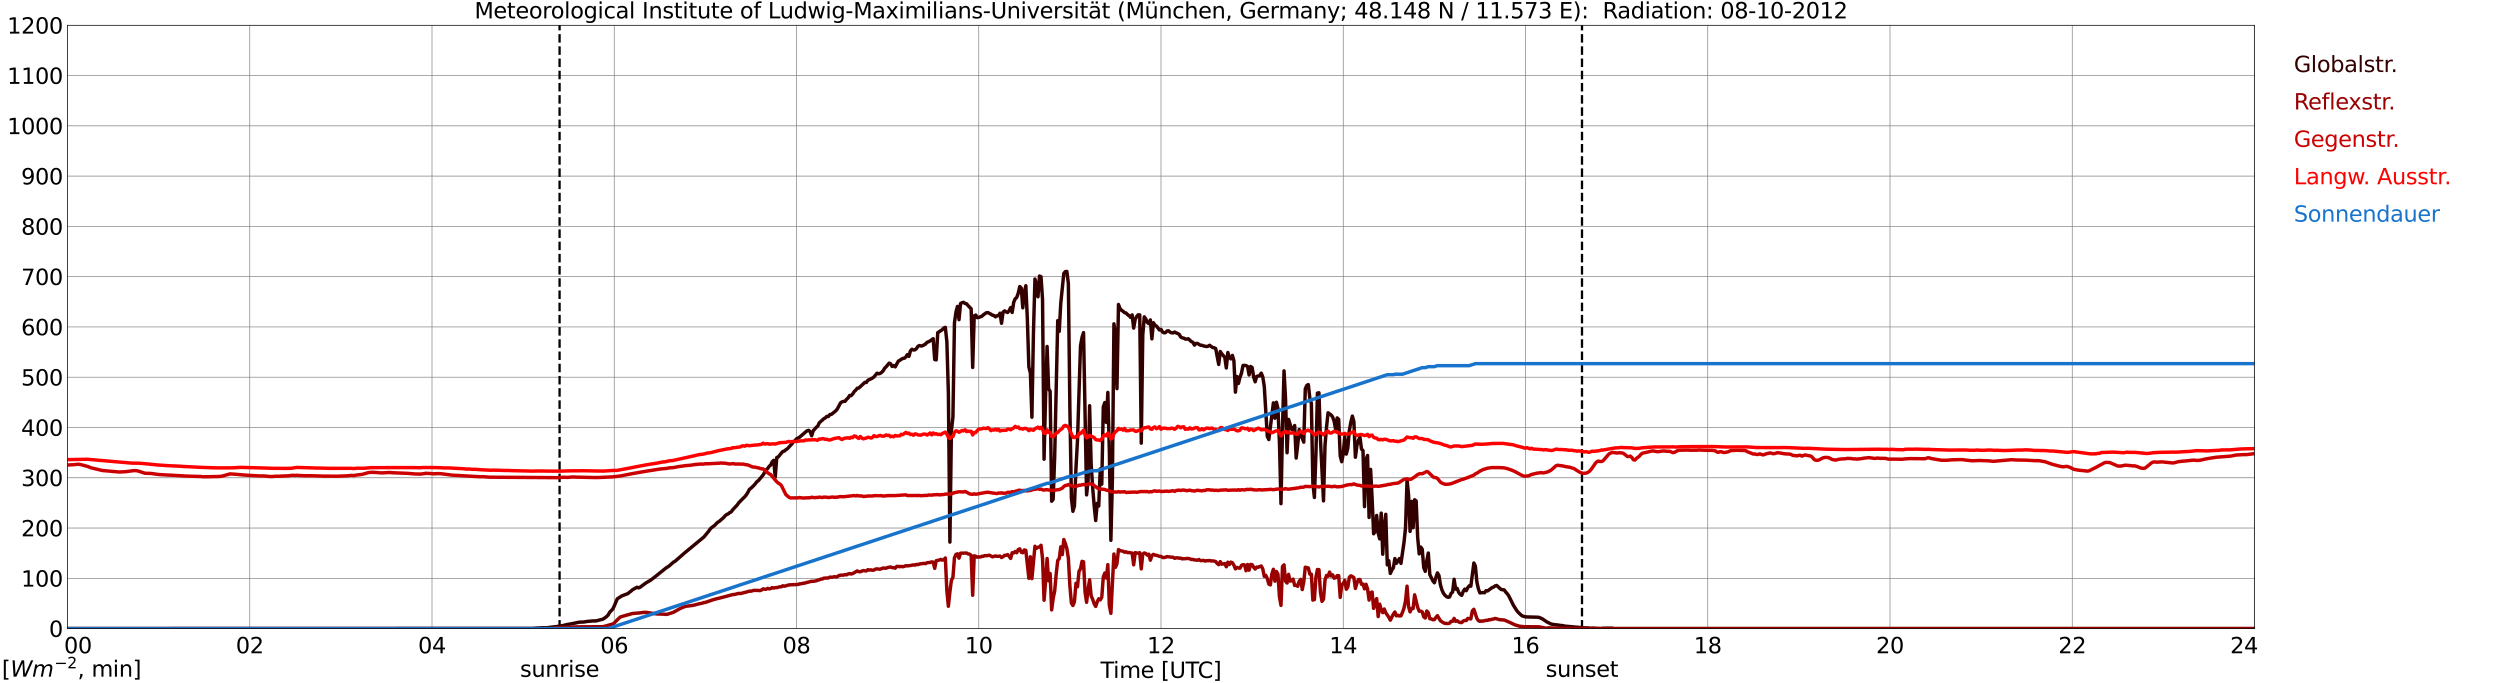<?xml version="1.0" encoding="utf-8" standalone="no"?>
<!DOCTYPE svg PUBLIC "-//W3C//DTD SVG 1.1//EN"
  "http://www.w3.org/Graphics/SVG/1.1/DTD/svg11.dtd">
<svg xmlns:xlink="http://www.w3.org/1999/xlink" width="1085.4pt" height="296.64pt" viewBox="0 0 1085.4 296.64" xmlns="http://www.w3.org/2000/svg" version="1.1">
 <defs>
  <style type="text/css">*{stroke-linejoin: round; stroke-linecap: butt}</style>
 </defs>
 <g id="figure_1">
  <g id="patch_1">
   <path d="M 0 296.64 
L 1085.4 296.64 
L 1085.4 0 
L 0 0 
z
" style="fill: #ffffff"/>
  </g>
  <g id="axes_1">
   <g id="patch_2">
    <path d="M 29.306 272.909 
L 978.814 272.909 
L 978.814 10.976 
L 29.306 10.976 
z
" style="fill: #ffffff"/>
   </g>
   <g id="patch_3">
    <path d="M 978.814 272.909 
L 978.814 272.909 
L 978.814 10.976 
L 978.814 10.976 
z
" clip-path="url(#p91497bcb69)" style="fill: #d3d3d3; opacity: 0.25; stroke: #d3d3d3; stroke-linejoin: miter"/>
   </g>
   <g id="matplotlib.axis_1">
    <g id="xtick_1">
     <g id="line2d_1">
      <path d="M 29.306 272.909 
L 29.306 10.976 
" clip-path="url(#p91497bcb69)" style="fill: none; stroke: #808080; stroke-width: 0.3; stroke-linecap: square"/>
     </g>
     <g id="line2d_2"/>
     <g id="text_1">
      <!--    00 -->
      <g transform="translate(18.733 283.627) scale(0.095 -0.095)">
       <defs>
        <path id="DejaVuSans-20" transform="scale(0.016)"/>
        <path id="DejaVuSans-30" d="M 2034 4250 
Q 1547 4250 1301 3770 
Q 1056 3291 1056 2328 
Q 1056 1369 1301 889 
Q 1547 409 2034 409 
Q 2525 409 2770 889 
Q 3016 1369 3016 2328 
Q 3016 3291 2770 3770 
Q 2525 4250 2034 4250 
z
M 2034 4750 
Q 2819 4750 3233 4129 
Q 3647 3509 3647 2328 
Q 3647 1150 3233 529 
Q 2819 -91 2034 -91 
Q 1250 -91 836 529 
Q 422 1150 422 2328 
Q 422 3509 836 4129 
Q 1250 4750 2034 4750 
z
" transform="scale(0.016)"/>
       </defs>
       <use xlink:href="#DejaVuSans-20"/>
       <use xlink:href="#DejaVuSans-20" transform="translate(31.787 0)"/>
       <use xlink:href="#DejaVuSans-20" transform="translate(63.574 0)"/>
       <use xlink:href="#DejaVuSans-30" transform="translate(95.361 0)"/>
       <use xlink:href="#DejaVuSans-30" transform="translate(158.984 0)"/>
      </g>
     </g>
    </g>
    <g id="xtick_2">
     <g id="line2d_3">
      <path d="M 108.431 272.909 
L 108.431 10.976 
" clip-path="url(#p91497bcb69)" style="fill: none; stroke: #808080; stroke-width: 0.3; stroke-linecap: square"/>
     </g>
     <g id="line2d_4"/>
     <g id="text_2">
      <!-- 02 -->
      <g transform="translate(102.387 283.627) scale(0.095 -0.095)">
       <defs>
        <path id="DejaVuSans-32" d="M 1228 531 
L 3431 531 
L 3431 0 
L 469 0 
L 469 531 
Q 828 903 1448 1529 
Q 2069 2156 2228 2338 
Q 2531 2678 2651 2914 
Q 2772 3150 2772 3378 
Q 2772 3750 2511 3984 
Q 2250 4219 1831 4219 
Q 1534 4219 1204 4116 
Q 875 4013 500 3803 
L 500 4441 
Q 881 4594 1212 4672 
Q 1544 4750 1819 4750 
Q 2544 4750 2975 4387 
Q 3406 4025 3406 3419 
Q 3406 3131 3298 2873 
Q 3191 2616 2906 2266 
Q 2828 2175 2409 1742 
Q 1991 1309 1228 531 
z
" transform="scale(0.016)"/>
       </defs>
       <use xlink:href="#DejaVuSans-30"/>
       <use xlink:href="#DejaVuSans-32" transform="translate(63.623 0)"/>
      </g>
     </g>
    </g>
    <g id="xtick_3">
     <g id="line2d_5">
      <path d="M 187.557 272.909 
L 187.557 10.976 
" clip-path="url(#p91497bcb69)" style="fill: none; stroke: #808080; stroke-width: 0.3; stroke-linecap: square"/>
     </g>
     <g id="line2d_6"/>
     <g id="text_3">
      <!-- 04 -->
      <g transform="translate(181.513 283.627) scale(0.095 -0.095)">
       <defs>
        <path id="DejaVuSans-34" d="M 2419 4116 
L 825 1625 
L 2419 1625 
L 2419 4116 
z
M 2253 4666 
L 3047 4666 
L 3047 1625 
L 3713 1625 
L 3713 1100 
L 3047 1100 
L 3047 0 
L 2419 0 
L 2419 1100 
L 313 1100 
L 313 1709 
L 2253 4666 
z
" transform="scale(0.016)"/>
       </defs>
       <use xlink:href="#DejaVuSans-30"/>
       <use xlink:href="#DejaVuSans-34" transform="translate(63.623 0)"/>
      </g>
     </g>
    </g>
    <g id="xtick_4">
     <g id="line2d_7">
      <path d="M 266.683 272.909 
L 266.683 10.976 
" clip-path="url(#p91497bcb69)" style="fill: none; stroke: #808080; stroke-width: 0.3; stroke-linecap: square"/>
     </g>
     <g id="line2d_8"/>
     <g id="text_4">
      <!-- 06 -->
      <g transform="translate(260.638 283.627) scale(0.095 -0.095)">
       <defs>
        <path id="DejaVuSans-36" d="M 2113 2584 
Q 1688 2584 1439 2293 
Q 1191 2003 1191 1497 
Q 1191 994 1439 701 
Q 1688 409 2113 409 
Q 2538 409 2786 701 
Q 3034 994 3034 1497 
Q 3034 2003 2786 2293 
Q 2538 2584 2113 2584 
z
M 3366 4563 
L 3366 3988 
Q 3128 4100 2886 4159 
Q 2644 4219 2406 4219 
Q 1781 4219 1451 3797 
Q 1122 3375 1075 2522 
Q 1259 2794 1537 2939 
Q 1816 3084 2150 3084 
Q 2853 3084 3261 2657 
Q 3669 2231 3669 1497 
Q 3669 778 3244 343 
Q 2819 -91 2113 -91 
Q 1303 -91 875 529 
Q 447 1150 447 2328 
Q 447 3434 972 4092 
Q 1497 4750 2381 4750 
Q 2619 4750 2861 4703 
Q 3103 4656 3366 4563 
z
" transform="scale(0.016)"/>
       </defs>
       <use xlink:href="#DejaVuSans-30"/>
       <use xlink:href="#DejaVuSans-36" transform="translate(63.623 0)"/>
      </g>
     </g>
    </g>
    <g id="xtick_5">
     <g id="line2d_9">
      <path d="M 345.808 272.909 
L 345.808 10.976 
" clip-path="url(#p91497bcb69)" style="fill: none; stroke: #808080; stroke-width: 0.3; stroke-linecap: square"/>
     </g>
     <g id="line2d_10"/>
     <g id="text_5">
      <!-- 08 -->
      <g transform="translate(339.764 283.627) scale(0.095 -0.095)">
       <defs>
        <path id="DejaVuSans-38" d="M 2034 2216 
Q 1584 2216 1326 1975 
Q 1069 1734 1069 1313 
Q 1069 891 1326 650 
Q 1584 409 2034 409 
Q 2484 409 2743 651 
Q 3003 894 3003 1313 
Q 3003 1734 2745 1975 
Q 2488 2216 2034 2216 
z
M 1403 2484 
Q 997 2584 770 2862 
Q 544 3141 544 3541 
Q 544 4100 942 4425 
Q 1341 4750 2034 4750 
Q 2731 4750 3128 4425 
Q 3525 4100 3525 3541 
Q 3525 3141 3298 2862 
Q 3072 2584 2669 2484 
Q 3125 2378 3379 2068 
Q 3634 1759 3634 1313 
Q 3634 634 3220 271 
Q 2806 -91 2034 -91 
Q 1263 -91 848 271 
Q 434 634 434 1313 
Q 434 1759 690 2068 
Q 947 2378 1403 2484 
z
M 1172 3481 
Q 1172 3119 1398 2916 
Q 1625 2713 2034 2713 
Q 2441 2713 2670 2916 
Q 2900 3119 2900 3481 
Q 2900 3844 2670 4047 
Q 2441 4250 2034 4250 
Q 1625 4250 1398 4047 
Q 1172 3844 1172 3481 
z
" transform="scale(0.016)"/>
       </defs>
       <use xlink:href="#DejaVuSans-30"/>
       <use xlink:href="#DejaVuSans-38" transform="translate(63.623 0)"/>
      </g>
     </g>
    </g>
    <g id="xtick_6">
     <g id="line2d_11">
      <path d="M 424.934 272.909 
L 424.934 10.976 
" clip-path="url(#p91497bcb69)" style="fill: none; stroke: #808080; stroke-width: 0.3; stroke-linecap: square"/>
     </g>
     <g id="line2d_12"/>
     <g id="text_6">
      <!-- 10 -->
      <g transform="translate(418.89 283.627) scale(0.095 -0.095)">
       <defs>
        <path id="DejaVuSans-31" d="M 794 531 
L 1825 531 
L 1825 4091 
L 703 3866 
L 703 4441 
L 1819 4666 
L 2450 4666 
L 2450 531 
L 3481 531 
L 3481 0 
L 794 0 
L 794 531 
z
" transform="scale(0.016)"/>
       </defs>
       <use xlink:href="#DejaVuSans-31"/>
       <use xlink:href="#DejaVuSans-30" transform="translate(63.623 0)"/>
      </g>
     </g>
    </g>
    <g id="xtick_7">
     <g id="line2d_13">
      <path d="M 504.06 272.909 
L 504.06 10.976 
" clip-path="url(#p91497bcb69)" style="fill: none; stroke: #808080; stroke-width: 0.3; stroke-linecap: square"/>
     </g>
     <g id="line2d_14"/>
     <g id="text_7">
      <!-- 12 -->
      <g transform="translate(498.015 283.627) scale(0.095 -0.095)">
       <use xlink:href="#DejaVuSans-31"/>
       <use xlink:href="#DejaVuSans-32" transform="translate(63.623 0)"/>
      </g>
     </g>
    </g>
    <g id="xtick_8">
     <g id="line2d_15">
      <path d="M 583.185 272.909 
L 583.185 10.976 
" clip-path="url(#p91497bcb69)" style="fill: none; stroke: #808080; stroke-width: 0.3; stroke-linecap: square"/>
     </g>
     <g id="line2d_16"/>
     <g id="text_8">
      <!-- 14 -->
      <g transform="translate(577.141 283.627) scale(0.095 -0.095)">
       <use xlink:href="#DejaVuSans-31"/>
       <use xlink:href="#DejaVuSans-34" transform="translate(63.623 0)"/>
      </g>
     </g>
    </g>
    <g id="xtick_9">
     <g id="line2d_17">
      <path d="M 662.311 272.909 
L 662.311 10.976 
" clip-path="url(#p91497bcb69)" style="fill: none; stroke: #808080; stroke-width: 0.3; stroke-linecap: square"/>
     </g>
     <g id="line2d_18"/>
     <g id="text_9">
      <!-- 16 -->
      <g transform="translate(656.267 283.627) scale(0.095 -0.095)">
       <use xlink:href="#DejaVuSans-31"/>
       <use xlink:href="#DejaVuSans-36" transform="translate(63.623 0)"/>
      </g>
     </g>
    </g>
    <g id="xtick_10">
     <g id="line2d_19">
      <path d="M 741.437 272.909 
L 741.437 10.976 
" clip-path="url(#p91497bcb69)" style="fill: none; stroke: #808080; stroke-width: 0.3; stroke-linecap: square"/>
     </g>
     <g id="line2d_20"/>
     <g id="text_10">
      <!-- 18 -->
      <g transform="translate(735.392 283.627) scale(0.095 -0.095)">
       <use xlink:href="#DejaVuSans-31"/>
       <use xlink:href="#DejaVuSans-38" transform="translate(63.623 0)"/>
      </g>
     </g>
    </g>
    <g id="xtick_11">
     <g id="line2d_21">
      <path d="M 820.562 272.909 
L 820.562 10.976 
" clip-path="url(#p91497bcb69)" style="fill: none; stroke: #808080; stroke-width: 0.3; stroke-linecap: square"/>
     </g>
     <g id="line2d_22"/>
     <g id="text_11">
      <!-- 20 -->
      <g transform="translate(814.518 283.627) scale(0.095 -0.095)">
       <use xlink:href="#DejaVuSans-32"/>
       <use xlink:href="#DejaVuSans-30" transform="translate(63.623 0)"/>
      </g>
     </g>
    </g>
    <g id="xtick_12">
     <g id="line2d_23">
      <path d="M 899.688 272.909 
L 899.688 10.976 
" clip-path="url(#p91497bcb69)" style="fill: none; stroke: #808080; stroke-width: 0.3; stroke-linecap: square"/>
     </g>
     <g id="line2d_24"/>
     <g id="text_12">
      <!-- 22 -->
      <g transform="translate(893.644 283.627) scale(0.095 -0.095)">
       <use xlink:href="#DejaVuSans-32"/>
       <use xlink:href="#DejaVuSans-32" transform="translate(63.623 0)"/>
      </g>
     </g>
    </g>
    <g id="xtick_13">
     <g id="line2d_25">
      <path d="M 978.814 272.909 
L 978.814 10.976 
" clip-path="url(#p91497bcb69)" style="fill: none; stroke: #808080; stroke-width: 0.3; stroke-linecap: square"/>
     </g>
     <g id="line2d_26"/>
     <g id="text_13">
      <!-- 24    -->
      <g transform="translate(968.241 283.627) scale(0.095 -0.095)">
       <use xlink:href="#DejaVuSans-32"/>
       <use xlink:href="#DejaVuSans-34" transform="translate(63.623 0)"/>
       <use xlink:href="#DejaVuSans-20" transform="translate(127.246 0)"/>
       <use xlink:href="#DejaVuSans-20" transform="translate(159.033 0)"/>
       <use xlink:href="#DejaVuSans-20" transform="translate(190.82 0)"/>
      </g>
     </g>
    </g>
    <g id="text_14">
     <!-- Time [UTC] -->
     <g transform="translate(477.806 294.322) scale(0.095 -0.095)">
      <defs>
       <path id="DejaVuSans-54" d="M -19 4666 
L 3928 4666 
L 3928 4134 
L 2272 4134 
L 2272 0 
L 1638 0 
L 1638 4134 
L -19 4134 
L -19 4666 
z
" transform="scale(0.016)"/>
       <path id="DejaVuSans-69" d="M 603 3500 
L 1178 3500 
L 1178 0 
L 603 0 
L 603 3500 
z
M 603 4863 
L 1178 4863 
L 1178 4134 
L 603 4134 
L 603 4863 
z
" transform="scale(0.016)"/>
       <path id="DejaVuSans-6d" d="M 3328 2828 
Q 3544 3216 3844 3400 
Q 4144 3584 4550 3584 
Q 5097 3584 5394 3201 
Q 5691 2819 5691 2113 
L 5691 0 
L 5113 0 
L 5113 2094 
Q 5113 2597 4934 2840 
Q 4756 3084 4391 3084 
Q 3944 3084 3684 2787 
Q 3425 2491 3425 1978 
L 3425 0 
L 2847 0 
L 2847 2094 
Q 2847 2600 2669 2842 
Q 2491 3084 2119 3084 
Q 1678 3084 1418 2786 
Q 1159 2488 1159 1978 
L 1159 0 
L 581 0 
L 581 3500 
L 1159 3500 
L 1159 2956 
Q 1356 3278 1631 3431 
Q 1906 3584 2284 3584 
Q 2666 3584 2933 3390 
Q 3200 3197 3328 2828 
z
" transform="scale(0.016)"/>
       <path id="DejaVuSans-65" d="M 3597 1894 
L 3597 1613 
L 953 1613 
Q 991 1019 1311 708 
Q 1631 397 2203 397 
Q 2534 397 2845 478 
Q 3156 559 3463 722 
L 3463 178 
Q 3153 47 2828 -22 
Q 2503 -91 2169 -91 
Q 1331 -91 842 396 
Q 353 884 353 1716 
Q 353 2575 817 3079 
Q 1281 3584 2069 3584 
Q 2775 3584 3186 3129 
Q 3597 2675 3597 1894 
z
M 3022 2063 
Q 3016 2534 2758 2815 
Q 2500 3097 2075 3097 
Q 1594 3097 1305 2825 
Q 1016 2553 972 2059 
L 3022 2063 
z
" transform="scale(0.016)"/>
       <path id="DejaVuSans-5b" d="M 550 4863 
L 1875 4863 
L 1875 4416 
L 1125 4416 
L 1125 -397 
L 1875 -397 
L 1875 -844 
L 550 -844 
L 550 4863 
z
" transform="scale(0.016)"/>
       <path id="DejaVuSans-55" d="M 556 4666 
L 1191 4666 
L 1191 1831 
Q 1191 1081 1462 751 
Q 1734 422 2344 422 
Q 2950 422 3222 751 
Q 3494 1081 3494 1831 
L 3494 4666 
L 4128 4666 
L 4128 1753 
Q 4128 841 3676 375 
Q 3225 -91 2344 -91 
Q 1459 -91 1007 375 
Q 556 841 556 1753 
L 556 4666 
z
" transform="scale(0.016)"/>
       <path id="DejaVuSans-43" d="M 4122 4306 
L 4122 3641 
Q 3803 3938 3442 4084 
Q 3081 4231 2675 4231 
Q 1875 4231 1450 3742 
Q 1025 3253 1025 2328 
Q 1025 1406 1450 917 
Q 1875 428 2675 428 
Q 3081 428 3442 575 
Q 3803 722 4122 1019 
L 4122 359 
Q 3791 134 3420 21 
Q 3050 -91 2638 -91 
Q 1578 -91 968 557 
Q 359 1206 359 2328 
Q 359 3453 968 4101 
Q 1578 4750 2638 4750 
Q 3056 4750 3426 4639 
Q 3797 4528 4122 4306 
z
" transform="scale(0.016)"/>
       <path id="DejaVuSans-5d" d="M 1947 4863 
L 1947 -844 
L 622 -844 
L 622 -397 
L 1369 -397 
L 1369 4416 
L 622 4416 
L 622 4863 
L 1947 4863 
z
" transform="scale(0.016)"/>
      </defs>
      <use xlink:href="#DejaVuSans-54"/>
      <use xlink:href="#DejaVuSans-69" transform="translate(57.959 0)"/>
      <use xlink:href="#DejaVuSans-6d" transform="translate(85.742 0)"/>
      <use xlink:href="#DejaVuSans-65" transform="translate(183.154 0)"/>
      <use xlink:href="#DejaVuSans-20" transform="translate(244.678 0)"/>
      <use xlink:href="#DejaVuSans-5b" transform="translate(276.465 0)"/>
      <use xlink:href="#DejaVuSans-55" transform="translate(315.479 0)"/>
      <use xlink:href="#DejaVuSans-54" transform="translate(388.672 0)"/>
      <use xlink:href="#DejaVuSans-43" transform="translate(443.881 0)"/>
      <use xlink:href="#DejaVuSans-5d" transform="translate(513.705 0)"/>
     </g>
    </g>
   </g>
   <g id="matplotlib.axis_2">
    <g id="ytick_1">
     <g id="line2d_27">
      <path d="M 29.306 272.909 
L 978.814 272.909 
" clip-path="url(#p91497bcb69)" style="fill: none; stroke: #808080; stroke-width: 0.3; stroke-linecap: square"/>
     </g>
     <g id="line2d_28"/>
     <g id="text_15">
      <!-- 0 -->
      <g transform="translate(21.261 276.518) scale(0.095 -0.095)">
       <use xlink:href="#DejaVuSans-30"/>
      </g>
     </g>
    </g>
    <g id="ytick_2">
     <g id="line2d_29">
      <path d="M 29.306 251.081 
L 978.814 251.081 
" clip-path="url(#p91497bcb69)" style="fill: none; stroke: #808080; stroke-width: 0.3; stroke-linecap: square"/>
     </g>
     <g id="line2d_30"/>
     <g id="text_16">
      <!-- 100 -->
      <g transform="translate(9.173 254.69) scale(0.095 -0.095)">
       <use xlink:href="#DejaVuSans-31"/>
       <use xlink:href="#DejaVuSans-30" transform="translate(63.623 0)"/>
       <use xlink:href="#DejaVuSans-30" transform="translate(127.246 0)"/>
      </g>
     </g>
    </g>
    <g id="ytick_3">
     <g id="line2d_31">
      <path d="M 29.306 229.253 
L 978.814 229.253 
" clip-path="url(#p91497bcb69)" style="fill: none; stroke: #808080; stroke-width: 0.3; stroke-linecap: square"/>
     </g>
     <g id="line2d_32"/>
     <g id="text_17">
      <!-- 200 -->
      <g transform="translate(9.173 232.863) scale(0.095 -0.095)">
       <use xlink:href="#DejaVuSans-32"/>
       <use xlink:href="#DejaVuSans-30" transform="translate(63.623 0)"/>
       <use xlink:href="#DejaVuSans-30" transform="translate(127.246 0)"/>
      </g>
     </g>
    </g>
    <g id="ytick_4">
     <g id="line2d_33">
      <path d="M 29.306 207.426 
L 978.814 207.426 
" clip-path="url(#p91497bcb69)" style="fill: none; stroke: #808080; stroke-width: 0.3; stroke-linecap: square"/>
     </g>
     <g id="line2d_34"/>
     <g id="text_18">
      <!-- 300 -->
      <g transform="translate(9.173 211.035) scale(0.095 -0.095)">
       <defs>
        <path id="DejaVuSans-33" d="M 2597 2516 
Q 3050 2419 3304 2112 
Q 3559 1806 3559 1356 
Q 3559 666 3084 287 
Q 2609 -91 1734 -91 
Q 1441 -91 1130 -33 
Q 819 25 488 141 
L 488 750 
Q 750 597 1062 519 
Q 1375 441 1716 441 
Q 2309 441 2620 675 
Q 2931 909 2931 1356 
Q 2931 1769 2642 2001 
Q 2353 2234 1838 2234 
L 1294 2234 
L 1294 2753 
L 1863 2753 
Q 2328 2753 2575 2939 
Q 2822 3125 2822 3475 
Q 2822 3834 2567 4026 
Q 2313 4219 1838 4219 
Q 1578 4219 1281 4162 
Q 984 4106 628 3988 
L 628 4550 
Q 988 4650 1302 4700 
Q 1616 4750 1894 4750 
Q 2613 4750 3031 4423 
Q 3450 4097 3450 3541 
Q 3450 3153 3228 2886 
Q 3006 2619 2597 2516 
z
" transform="scale(0.016)"/>
       </defs>
       <use xlink:href="#DejaVuSans-33"/>
       <use xlink:href="#DejaVuSans-30" transform="translate(63.623 0)"/>
       <use xlink:href="#DejaVuSans-30" transform="translate(127.246 0)"/>
      </g>
     </g>
    </g>
    <g id="ytick_5">
     <g id="line2d_35">
      <path d="M 29.306 185.598 
L 978.814 185.598 
" clip-path="url(#p91497bcb69)" style="fill: none; stroke: #808080; stroke-width: 0.3; stroke-linecap: square"/>
     </g>
     <g id="line2d_36"/>
     <g id="text_19">
      <!-- 400 -->
      <g transform="translate(9.173 189.207) scale(0.095 -0.095)">
       <use xlink:href="#DejaVuSans-34"/>
       <use xlink:href="#DejaVuSans-30" transform="translate(63.623 0)"/>
       <use xlink:href="#DejaVuSans-30" transform="translate(127.246 0)"/>
      </g>
     </g>
    </g>
    <g id="ytick_6">
     <g id="line2d_37">
      <path d="M 29.306 163.77 
L 978.814 163.77 
" clip-path="url(#p91497bcb69)" style="fill: none; stroke: #808080; stroke-width: 0.3; stroke-linecap: square"/>
     </g>
     <g id="line2d_38"/>
     <g id="text_20">
      <!-- 500 -->
      <g transform="translate(9.173 167.379) scale(0.095 -0.095)">
       <defs>
        <path id="DejaVuSans-35" d="M 691 4666 
L 3169 4666 
L 3169 4134 
L 1269 4134 
L 1269 2991 
Q 1406 3038 1543 3061 
Q 1681 3084 1819 3084 
Q 2600 3084 3056 2656 
Q 3513 2228 3513 1497 
Q 3513 744 3044 326 
Q 2575 -91 1722 -91 
Q 1428 -91 1123 -41 
Q 819 9 494 109 
L 494 744 
Q 775 591 1075 516 
Q 1375 441 1709 441 
Q 2250 441 2565 725 
Q 2881 1009 2881 1497 
Q 2881 1984 2565 2268 
Q 2250 2553 1709 2553 
Q 1456 2553 1204 2497 
Q 953 2441 691 2322 
L 691 4666 
z
" transform="scale(0.016)"/>
       </defs>
       <use xlink:href="#DejaVuSans-35"/>
       <use xlink:href="#DejaVuSans-30" transform="translate(63.623 0)"/>
       <use xlink:href="#DejaVuSans-30" transform="translate(127.246 0)"/>
      </g>
     </g>
    </g>
    <g id="ytick_7">
     <g id="line2d_39">
      <path d="M 29.306 141.942 
L 978.814 141.942 
" clip-path="url(#p91497bcb69)" style="fill: none; stroke: #808080; stroke-width: 0.3; stroke-linecap: square"/>
     </g>
     <g id="line2d_40"/>
     <g id="text_21">
      <!-- 600 -->
      <g transform="translate(9.173 145.551) scale(0.095 -0.095)">
       <use xlink:href="#DejaVuSans-36"/>
       <use xlink:href="#DejaVuSans-30" transform="translate(63.623 0)"/>
       <use xlink:href="#DejaVuSans-30" transform="translate(127.246 0)"/>
      </g>
     </g>
    </g>
    <g id="ytick_8">
     <g id="line2d_41">
      <path d="M 29.306 120.114 
L 978.814 120.114 
" clip-path="url(#p91497bcb69)" style="fill: none; stroke: #808080; stroke-width: 0.3; stroke-linecap: square"/>
     </g>
     <g id="line2d_42"/>
     <g id="text_22">
      <!-- 700 -->
      <g transform="translate(9.173 123.724) scale(0.095 -0.095)">
       <defs>
        <path id="DejaVuSans-37" d="M 525 4666 
L 3525 4666 
L 3525 4397 
L 1831 0 
L 1172 0 
L 2766 4134 
L 525 4134 
L 525 4666 
z
" transform="scale(0.016)"/>
       </defs>
       <use xlink:href="#DejaVuSans-37"/>
       <use xlink:href="#DejaVuSans-30" transform="translate(63.623 0)"/>
       <use xlink:href="#DejaVuSans-30" transform="translate(127.246 0)"/>
      </g>
     </g>
    </g>
    <g id="ytick_9">
     <g id="line2d_43">
      <path d="M 29.306 98.287 
L 978.814 98.287 
" clip-path="url(#p91497bcb69)" style="fill: none; stroke: #808080; stroke-width: 0.3; stroke-linecap: square"/>
     </g>
     <g id="line2d_44"/>
     <g id="text_23">
      <!-- 800 -->
      <g transform="translate(9.173 101.896) scale(0.095 -0.095)">
       <use xlink:href="#DejaVuSans-38"/>
       <use xlink:href="#DejaVuSans-30" transform="translate(63.623 0)"/>
       <use xlink:href="#DejaVuSans-30" transform="translate(127.246 0)"/>
      </g>
     </g>
    </g>
    <g id="ytick_10">
     <g id="line2d_45">
      <path d="M 29.306 76.459 
L 978.814 76.459 
" clip-path="url(#p91497bcb69)" style="fill: none; stroke: #808080; stroke-width: 0.3; stroke-linecap: square"/>
     </g>
     <g id="line2d_46"/>
     <g id="text_24">
      <!-- 900 -->
      <g transform="translate(9.173 80.068) scale(0.095 -0.095)">
       <defs>
        <path id="DejaVuSans-39" d="M 703 97 
L 703 672 
Q 941 559 1184 500 
Q 1428 441 1663 441 
Q 2288 441 2617 861 
Q 2947 1281 2994 2138 
Q 2813 1869 2534 1725 
Q 2256 1581 1919 1581 
Q 1219 1581 811 2004 
Q 403 2428 403 3163 
Q 403 3881 828 4315 
Q 1253 4750 1959 4750 
Q 2769 4750 3195 4129 
Q 3622 3509 3622 2328 
Q 3622 1225 3098 567 
Q 2575 -91 1691 -91 
Q 1453 -91 1209 -44 
Q 966 3 703 97 
z
M 1959 2075 
Q 2384 2075 2632 2365 
Q 2881 2656 2881 3163 
Q 2881 3666 2632 3958 
Q 2384 4250 1959 4250 
Q 1534 4250 1286 3958 
Q 1038 3666 1038 3163 
Q 1038 2656 1286 2365 
Q 1534 2075 1959 2075 
z
" transform="scale(0.016)"/>
       </defs>
       <use xlink:href="#DejaVuSans-39"/>
       <use xlink:href="#DejaVuSans-30" transform="translate(63.623 0)"/>
       <use xlink:href="#DejaVuSans-30" transform="translate(127.246 0)"/>
      </g>
     </g>
    </g>
    <g id="ytick_11">
     <g id="line2d_47">
      <path d="M 29.306 54.631 
L 978.814 54.631 
" clip-path="url(#p91497bcb69)" style="fill: none; stroke: #808080; stroke-width: 0.3; stroke-linecap: square"/>
     </g>
     <g id="line2d_48"/>
     <g id="text_25">
      <!-- 1000 -->
      <g transform="translate(3.128 58.24) scale(0.095 -0.095)">
       <use xlink:href="#DejaVuSans-31"/>
       <use xlink:href="#DejaVuSans-30" transform="translate(63.623 0)"/>
       <use xlink:href="#DejaVuSans-30" transform="translate(127.246 0)"/>
       <use xlink:href="#DejaVuSans-30" transform="translate(190.869 0)"/>
      </g>
     </g>
    </g>
    <g id="ytick_12">
     <g id="line2d_49">
      <path d="M 29.306 32.803 
L 978.814 32.803 
" clip-path="url(#p91497bcb69)" style="fill: none; stroke: #808080; stroke-width: 0.3; stroke-linecap: square"/>
     </g>
     <g id="line2d_50"/>
     <g id="text_26">
      <!-- 1100 -->
      <g transform="translate(3.128 36.413) scale(0.095 -0.095)">
       <use xlink:href="#DejaVuSans-31"/>
       <use xlink:href="#DejaVuSans-31" transform="translate(63.623 0)"/>
       <use xlink:href="#DejaVuSans-30" transform="translate(127.246 0)"/>
       <use xlink:href="#DejaVuSans-30" transform="translate(190.869 0)"/>
      </g>
     </g>
    </g>
    <g id="ytick_13">
     <g id="line2d_51">
      <path d="M 29.306 10.976 
L 978.814 10.976 
" clip-path="url(#p91497bcb69)" style="fill: none; stroke: #808080; stroke-width: 0.3; stroke-linecap: square"/>
     </g>
     <g id="line2d_52"/>
     <g id="text_27">
      <!-- 1200 -->
      <g transform="translate(3.128 14.585) scale(0.095 -0.095)">
       <use xlink:href="#DejaVuSans-31"/>
       <use xlink:href="#DejaVuSans-32" transform="translate(63.623 0)"/>
       <use xlink:href="#DejaVuSans-30" transform="translate(127.246 0)"/>
       <use xlink:href="#DejaVuSans-30" transform="translate(190.869 0)"/>
      </g>
     </g>
    </g>
   </g>
   <g id="line2d_53">
    <path d="M 242.945 272.909 
L 242.945 10.976 
" clip-path="url(#p91497bcb69)" style="fill: none; stroke-dasharray: 3.7,1.6; stroke-dashoffset: 0; stroke: #000000"/>
   </g>
   <g id="line2d_54">
    <path d="M 686.84 272.909 
L 686.84 10.976 
" clip-path="url(#p91497bcb69)" style="fill: none; stroke-dasharray: 3.7,1.6; stroke-dashoffset: 0; stroke: #000000"/>
   </g>
   <g id="line2d_55">
    <path d="M 29.306 272.909 
L 231.076 272.85 
L 233.054 272.699 
L 235.692 272.527 
L 237.011 272.57 
L 241.626 272.034 
L 244.264 271.623 
L 246.242 271.149 
L 248.22 270.807 
L 251.517 270.117 
L 253.495 270.052 
L 254.814 269.816 
L 257.451 269.578 
L 258.77 269.578 
L 260.089 269.235 
L 261.408 268.912 
L 262.067 268.652 
L 263.386 267.664 
L 264.045 266.974 
L 264.705 265.813 
L 266.023 264.455 
L 266.683 263.099 
L 268.002 259.978 
L 269.98 258.708 
L 271.958 257.955 
L 272.617 257.717 
L 273.277 257.114 
L 273.936 256.662 
L 274.595 256.06 
L 276.573 254.94 
L 277.233 255.241 
L 277.892 254.962 
L 279.211 253.971 
L 280.53 253.026 
L 282.508 251.862 
L 284.486 250.356 
L 289.102 246.633 
L 290.42 245.792 
L 292.399 244.048 
L 293.058 243.703 
L 295.696 241.4 
L 297.014 240.239 
L 305.586 233.156 
L 307.564 230.788 
L 308.224 229.819 
L 308.883 229.131 
L 310.202 228.162 
L 311.521 226.806 
L 312.18 226.418 
L 314.158 224.717 
L 314.818 223.943 
L 315.477 223.406 
L 316.136 223.124 
L 316.796 222.565 
L 317.455 222.242 
L 318.114 221.339 
L 320.093 219.206 
L 320.752 218.261 
L 322.73 216.257 
L 323.39 215.633 
L 324.049 214.795 
L 324.708 213.76 
L 325.368 212.448 
L 326.027 211.974 
L 327.346 210.704 
L 328.665 209.111 
L 329.324 208.595 
L 331.302 206.227 
L 332.621 204.009 
L 333.28 203.429 
L 333.94 202.46 
L 334.599 201.899 
L 335.258 200.48 
L 335.918 199.856 
L 336.577 207.131 
L 337.236 198.649 
L 337.896 198.391 
L 339.215 196.734 
L 339.874 195.979 
L 340.533 195.85 
L 341.193 195.248 
L 341.852 194.84 
L 343.83 192.687 
L 344.49 191.762 
L 345.149 191.33 
L 345.808 190.533 
L 347.127 189.824 
L 349.105 188.101 
L 350.424 187.003 
L 351.083 186.831 
L 351.743 187.392 
L 352.402 189.199 
L 353.062 187.047 
L 354.38 185.539 
L 355.04 185.002 
L 355.699 183.559 
L 357.018 182.398 
L 357.677 181.774 
L 358.337 181.429 
L 358.996 180.761 
L 359.655 180.826 
L 360.315 179.964 
L 360.974 179.901 
L 362.952 178.285 
L 363.612 177.404 
L 364.93 174.907 
L 365.59 174.455 
L 366.249 174.26 
L 366.909 174.217 
L 367.568 173.357 
L 368.227 172.732 
L 368.887 171.698 
L 369.546 171.763 
L 370.206 171.052 
L 370.865 170.019 
L 371.524 169.395 
L 372.184 168.555 
L 372.843 168.491 
L 375.481 166.016 
L 376.14 166.058 
L 376.799 165.091 
L 378.118 164.486 
L 378.777 164.143 
L 379.437 163.67 
L 380.756 162.033 
L 381.415 162.292 
L 382.074 162.139 
L 382.734 161.688 
L 383.393 161.044 
L 384.053 159.902 
L 384.712 159.256 
L 386.031 157.663 
L 386.69 157.964 
L 387.349 159.105 
L 388.009 158.717 
L 388.668 159.278 
L 389.987 156.844 
L 391.965 155.596 
L 392.624 155.532 
L 393.284 154.993 
L 393.943 153.961 
L 394.603 154.735 
L 395.262 152.367 
L 395.921 151.636 
L 396.581 151.937 
L 397.24 151.894 
L 397.899 151.313 
L 398.559 150.344 
L 399.218 150.021 
L 399.878 150.237 
L 400.537 150.108 
L 401.856 149.333 
L 402.515 148.6 
L 403.175 148.364 
L 403.834 147.997 
L 405.153 147.05 
L 405.812 156.091 
L 406.471 156.242 
L 407.131 144.424 
L 409.109 143.154 
L 409.768 142.379 
L 410.428 142.143 
L 411.087 148.298 
L 411.746 170.578 
L 412.406 235.352 
L 413.065 187.025 
L 413.725 181.018 
L 414.384 140.183 
L 415.043 135.47 
L 415.703 133.037 
L 416.362 138.784 
L 417.022 131.788 
L 417.681 131.443 
L 418.34 131.251 
L 419 131.766 
L 419.659 131.895 
L 420.318 132.713 
L 421.637 134.049 
L 422.297 159.535 
L 422.956 137.149 
L 423.615 136.782 
L 424.275 137.902 
L 424.934 137.795 
L 426.253 137.321 
L 426.912 136.697 
L 428.231 135.791 
L 428.89 135.706 
L 430.209 136.396 
L 430.869 136.848 
L 431.528 136.955 
L 432.187 137.557 
L 432.847 137.083 
L 433.506 137.062 
L 434.165 135.985 
L 434.825 140.355 
L 435.484 135.512 
L 436.144 134.975 
L 436.803 135.405 
L 437.462 135.662 
L 438.122 134.888 
L 438.781 133.532 
L 439.44 135.662 
L 440.1 131.292 
L 440.759 129.701 
L 441.419 129.162 
L 442.078 127.311 
L 442.737 124.406 
L 443.397 125.093 
L 444.056 133.639 
L 444.716 126.966 
L 445.375 124.061 
L 446.034 138.504 
L 446.694 159.341 
L 447.353 161.947 
L 448.012 181.149 
L 448.672 144.854 
L 449.331 121.153 
L 449.991 123.672 
L 450.65 128.839 
L 451.309 119.842 
L 451.969 120.143 
L 452.628 130.022 
L 453.287 199.36 
L 453.947 172.215 
L 454.606 150.431 
L 455.266 168.749 
L 455.925 169.912 
L 456.584 217.615 
L 457.244 216.796 
L 457.903 198.175 
L 459.222 139.194 
L 459.881 143.865 
L 460.541 131.681 
L 461.859 118.7 
L 462.519 117.947 
L 463.178 117.84 
L 463.838 123.048 
L 464.497 177.231 
L 465.156 216.172 
L 465.816 221.985 
L 466.475 219.701 
L 467.134 203.407 
L 467.794 191.352 
L 469.113 150.108 
L 469.772 146.469 
L 470.431 144.424 
L 471.75 214.858 
L 472.409 208.574 
L 473.069 176.155 
L 473.728 201.296 
L 474.388 211.608 
L 475.047 219.616 
L 475.706 225.988 
L 476.366 218.518 
L 477.025 219.701 
L 477.685 203.558 
L 478.344 210.209 
L 479.003 176.692 
L 479.663 174.776 
L 480.322 183.387 
L 480.981 170.386 
L 481.641 196.217 
L 482.3 234.577 
L 482.96 207.928 
L 483.619 140.593 
L 484.278 144.832 
L 484.938 168.727 
L 485.597 132.198 
L 486.256 134.006 
L 486.916 134.715 
L 487.575 135.125 
L 488.235 135.728 
L 488.894 135.9 
L 489.553 136.61 
L 490.213 137.062 
L 490.872 137.795 
L 491.532 136.719 
L 492.191 142.444 
L 492.85 138.699 
L 493.51 137.385 
L 494.169 136.675 
L 494.828 136.719 
L 495.488 192.406 
L 496.147 145.371 
L 496.807 137.557 
L 497.466 138.504 
L 498.125 140.01 
L 498.785 140.506 
L 499.444 138.913 
L 500.103 147.115 
L 500.763 140.12 
L 501.422 141.196 
L 502.082 141.56 
L 503.4 143.263 
L 504.06 143.003 
L 504.719 144.101 
L 505.379 144.511 
L 506.038 144.402 
L 506.697 143.693 
L 507.357 143.627 
L 508.016 144.252 
L 508.675 144.49 
L 509.335 144.531 
L 509.994 144.166 
L 510.654 144.553 
L 511.313 144.791 
L 511.972 145.177 
L 512.632 146.319 
L 513.291 146.664 
L 513.95 146.814 
L 514.61 147.201 
L 515.269 147.222 
L 515.929 147.094 
L 517.247 148.32 
L 517.907 148.6 
L 518.566 149.826 
L 519.226 149.117 
L 519.885 149.095 
L 521.204 149.892 
L 521.863 149.892 
L 522.522 150.193 
L 523.841 150.451 
L 524.501 150.322 
L 525.16 149.914 
L 526.479 150.883 
L 527.138 150.99 
L 527.797 151.291 
L 529.116 158.224 
L 529.776 152.605 
L 530.435 153.594 
L 531.754 155.144 
L 532.413 159.752 
L 533.073 153.057 
L 533.732 155.122 
L 534.391 155.812 
L 535.051 154.305 
L 535.71 156.608 
L 536.369 170.255 
L 537.029 163.475 
L 537.688 166.468 
L 538.348 163.82 
L 539.007 161.969 
L 539.666 158.675 
L 540.326 158.632 
L 540.985 158.717 
L 541.644 159.105 
L 542.304 162.786 
L 542.963 159.105 
L 543.623 159.579 
L 544.282 163.691 
L 544.941 165.756 
L 545.601 163.453 
L 546.26 163.237 
L 546.919 163.152 
L 547.579 161.989 
L 548.238 163.604 
L 548.898 167.758 
L 550.216 189.479 
L 550.876 190.834 
L 552.854 174.907 
L 553.513 181.579 
L 554.173 174.647 
L 554.832 177.382 
L 555.491 192.406 
L 556.151 218.669 
L 556.81 185.949 
L 557.47 161.022 
L 558.129 173.248 
L 558.788 196.562 
L 559.448 182.094 
L 560.766 186.379 
L 561.426 186.787 
L 562.085 184.744 
L 562.745 198.865 
L 563.404 193.312 
L 564.063 186.486 
L 564.723 189.071 
L 565.382 190.275 
L 566.042 191.954 
L 566.701 168.836 
L 567.36 167.328 
L 568.02 166.983 
L 568.679 172.839 
L 569.338 175.164 
L 569.998 209.757 
L 570.657 215.978 
L 571.317 197.057 
L 571.976 170.665 
L 572.635 170.537 
L 573.295 191.05 
L 574.613 217.464 
L 575.273 193.29 
L 575.932 185.388 
L 576.592 179.211 
L 577.91 180.18 
L 578.57 181.018 
L 579.229 182.891 
L 579.889 186.401 
L 580.548 181.45 
L 581.207 182.075 
L 581.867 197.983 
L 582.526 200.458 
L 583.185 197.014 
L 583.845 189.608 
L 584.504 197.142 
L 585.164 194.56 
L 585.823 186.96 
L 586.482 183.301 
L 587.142 180.654 
L 587.801 183.085 
L 588.46 198.52 
L 589.12 193.331 
L 589.779 191.245 
L 590.439 189.736 
L 591.098 194.968 
L 591.757 195.615 
L 592.417 219.961 
L 593.076 199.574 
L 593.736 197.745 
L 594.395 224.654 
L 595.054 203.793 
L 595.714 216.344 
L 596.373 231.735 
L 597.032 230.788 
L 597.692 223.792 
L 598.351 231.456 
L 599.011 233.953 
L 599.67 222.781 
L 600.329 240.626 
L 600.989 228.614 
L 601.648 223.296 
L 602.307 245.233 
L 602.967 243.446 
L 603.626 248.957 
L 604.286 247.493 
L 604.945 246.502 
L 605.604 242.498 
L 606.264 244.565 
L 607.582 242.52 
L 608.242 244.587 
L 609.561 235.481 
L 610.22 229.216 
L 610.879 208.272 
L 611.539 214.816 
L 612.198 230.703 
L 612.858 217.7 
L 613.517 229.131 
L 614.176 216.969 
L 614.836 217.486 
L 615.495 233.35 
L 616.154 240.475 
L 616.814 237.504 
L 617.473 238.451 
L 618.133 246.46 
L 618.792 248.051 
L 619.451 243.446 
L 620.111 240.108 
L 620.77 249.472 
L 622.089 252.186 
L 622.748 253.004 
L 623.408 250.658 
L 624.067 248.741 
L 624.726 249.839 
L 625.386 253.93 
L 626.045 256.167 
L 626.705 257.588 
L 627.364 258.45 
L 628.023 259.031 
L 628.683 259.332 
L 629.342 259.181 
L 630.001 257.632 
L 630.661 257.051 
L 631.32 251.496 
L 631.98 255.781 
L 632.639 255.458 
L 633.298 257.202 
L 633.958 258.04 
L 634.617 258.472 
L 635.276 256.772 
L 635.936 255.759 
L 636.595 256.448 
L 637.255 255.134 
L 637.914 254.316 
L 638.573 254.51 
L 639.892 244.437 
L 640.552 245.814 
L 641.211 252.722 
L 641.87 255.674 
L 642.53 257.415 
L 643.848 257.265 
L 644.508 257.352 
L 645.167 256.468 
L 645.827 256.577 
L 647.805 255.113 
L 648.464 254.877 
L 649.123 254.381 
L 649.783 254.187 
L 651.761 255.953 
L 653.08 256.125 
L 653.739 257.073 
L 654.399 257.782 
L 655.058 258.729 
L 657.036 262.733 
L 658.355 264.843 
L 659.014 265.703 
L 660.333 266.974 
L 660.992 267.447 
L 662.311 267.814 
L 665.608 267.921 
L 667.586 267.965 
L 668.246 268.072 
L 669.564 268.631 
L 671.542 269.988 
L 672.861 270.654 
L 673.521 270.957 
L 674.839 271.193 
L 676.817 271.409 
L 677.477 271.56 
L 678.136 271.56 
L 679.455 271.839 
L 688.027 272.614 
L 689.346 272.614 
L 690.664 272.83 
L 691.324 272.699 
L 692.643 272.808 
L 695.28 272.909 
L 695.939 272.765 
L 699.896 272.721 
L 700.555 272.909 
L 978.154 272.909 
L 978.154 272.909 
" clip-path="url(#p91497bcb69)" style="fill: none; stroke: #330000; stroke-width: 1.5; stroke-linecap: square"/>
   </g>
   <g id="line2d_56">
    <path d="M 29.306 272.909 
L 240.308 272.909 
L 240.967 272.581 
L 247.561 272.28 
L 250.858 272.151 
L 261.408 272.088 
L 262.067 272.023 
L 266.023 270.925 
L 266.683 270.495 
L 268.002 269.095 
L 269.32 267.869 
L 270.639 267.48 
L 274.595 266.36 
L 277.892 266.081 
L 279.211 265.887 
L 280.53 265.845 
L 283.827 266.36 
L 285.145 266.555 
L 288.442 266.662 
L 289.102 266.749 
L 289.761 266.684 
L 292.399 265.824 
L 295.036 264.337 
L 296.355 263.713 
L 297.674 263.239 
L 300.971 262.809 
L 303.608 262.122 
L 304.927 261.884 
L 305.586 261.604 
L 306.246 261.539 
L 309.543 260.399 
L 310.861 260.033 
L 312.18 259.71 
L 314.158 259.214 
L 318.114 258.138 
L 318.774 258.116 
L 320.752 257.621 
L 321.411 257.708 
L 324.049 257.04 
L 325.368 256.654 
L 326.027 256.673 
L 327.346 256.309 
L 329.324 256.352 
L 329.983 256.416 
L 330.643 256.158 
L 331.302 255.663 
L 331.961 255.813 
L 332.621 255.835 
L 333.28 255.468 
L 333.94 255.641 
L 334.599 255.556 
L 335.258 255.124 
L 335.918 255.34 
L 336.577 255.124 
L 337.236 255.124 
L 338.555 254.759 
L 339.215 254.759 
L 339.874 254.327 
L 340.533 254.521 
L 342.512 253.94 
L 346.468 253.746 
L 347.127 253.489 
L 347.787 253.467 
L 348.446 253.273 
L 349.105 253.209 
L 352.402 252.347 
L 353.062 252.413 
L 354.38 252.153 
L 355.04 251.873 
L 355.699 251.745 
L 356.359 251.4 
L 357.018 251.4 
L 357.677 251.013 
L 359.655 250.926 
L 360.315 250.54 
L 360.974 250.625 
L 361.634 250.562 
L 362.293 250.345 
L 362.952 250.54 
L 363.612 250.324 
L 364.271 249.85 
L 365.59 249.656 
L 366.249 249.721 
L 366.909 249.442 
L 367.568 249.571 
L 368.227 249.182 
L 368.887 249.012 
L 369.546 249.226 
L 370.206 249.012 
L 372.184 247.87 
L 372.843 248.237 
L 373.502 248.215 
L 374.821 247.72 
L 376.14 247.892 
L 376.799 247.331 
L 377.459 247.525 
L 378.118 247.397 
L 378.777 247.591 
L 379.437 247.503 
L 380.096 247.073 
L 380.756 246.988 
L 382.074 247.139 
L 383.393 246.622 
L 384.712 246.707 
L 385.371 246.384 
L 386.69 246.148 
L 387.349 246.471 
L 388.009 246.471 
L 388.668 246.685 
L 389.328 245.89 
L 389.987 245.91 
L 390.646 246.041 
L 391.306 245.91 
L 391.965 246.063 
L 392.624 245.89 
L 393.284 245.589 
L 393.943 245.696 
L 395.262 245.524 
L 396.581 245.244 
L 397.24 245.373 
L 397.899 245.028 
L 398.559 245.157 
L 399.218 244.856 
L 401.196 244.598 
L 401.856 244.727 
L 402.515 244.297 
L 403.834 244.19 
L 404.493 243.93 
L 405.153 244.059 
L 405.812 246.75 
L 406.471 243.435 
L 407.79 243.177 
L 408.45 242.854 
L 409.109 243.199 
L 409.768 242.941 
L 410.428 242.252 
L 411.087 256.459 
L 411.746 263.217 
L 412.406 256.911 
L 413.065 251.961 
L 413.725 250.625 
L 414.384 242.186 
L 415.043 240.702 
L 415.703 240.444 
L 416.362 242.337 
L 417.022 240.185 
L 419.659 240.099 
L 420.318 240.508 
L 420.978 240.595 
L 421.637 241.132 
L 422.297 258.439 
L 422.956 241.326 
L 423.615 241.499 
L 424.275 241.907 
L 424.934 241.8 
L 425.593 241.844 
L 426.253 241.54 
L 426.912 241.499 
L 427.572 241.219 
L 428.231 241.283 
L 429.55 241.047 
L 430.869 241.756 
L 432.187 241.348 
L 432.847 241.562 
L 434.165 241.433 
L 434.825 242.057 
L 435.484 241.693 
L 436.144 241.088 
L 436.803 241.088 
L 437.462 240.787 
L 438.122 241.499 
L 438.781 242.446 
L 439.44 239.99 
L 440.1 240.056 
L 440.759 239.432 
L 441.419 239.971 
L 442.078 238.591 
L 442.737 238.29 
L 443.397 239.755 
L 444.056 239.971 
L 444.716 238.742 
L 445.375 238.958 
L 446.694 251.077 
L 447.353 241.734 
L 448.012 251.208 
L 449.331 237.172 
L 449.991 238.076 
L 450.65 237.602 
L 451.309 237.474 
L 451.969 236.74 
L 452.628 242.468 
L 453.287 260.591 
L 453.947 252.563 
L 454.606 242.487 
L 455.266 252.153 
L 455.925 249.012 
L 456.584 264.789 
L 457.244 259.775 
L 457.903 256.588 
L 458.563 249.204 
L 459.222 243.328 
L 459.881 242.553 
L 460.541 237.408 
L 461.2 240.787 
L 461.859 234.243 
L 462.519 235.924 
L 463.178 238.139 
L 463.838 242.274 
L 464.497 254.392 
L 465.156 261.84 
L 465.816 262.875 
L 466.475 261.281 
L 467.134 253.251 
L 467.794 254.759 
L 468.453 248.106 
L 469.113 246.967 
L 469.772 243.716 
L 470.431 243.908 
L 471.091 257.018 
L 471.75 261.497 
L 472.409 255.857 
L 473.069 251.723 
L 473.728 258.655 
L 474.388 260.183 
L 475.047 262.141 
L 475.706 263.283 
L 476.366 261.281 
L 477.025 259.967 
L 477.685 260.463 
L 478.344 259.321 
L 479.003 250.562 
L 479.663 248.796 
L 480.322 250.97 
L 480.981 245.157 
L 481.641 262.938 
L 482.3 266.275 
L 483.619 240.53 
L 484.278 246.299 
L 484.938 244.749 
L 485.597 238.613 
L 486.256 239.002 
L 486.916 239.215 
L 487.575 239.303 
L 488.235 239.755 
L 488.894 239.582 
L 489.553 239.927 
L 490.213 239.883 
L 491.532 240.141 
L 492.191 245.222 
L 492.85 239.927 
L 493.51 240.121 
L 494.169 240.163 
L 494.828 239.971 
L 495.488 246.988 
L 496.147 240.53 
L 496.807 240.078 
L 497.466 240.313 
L 498.125 241.025 
L 498.785 240.615 
L 499.444 243.221 
L 500.103 241.219 
L 500.763 240.68 
L 501.422 241.003 
L 502.082 241.069 
L 503.4 241.54 
L 504.06 241.54 
L 504.719 242.036 
L 505.379 242.079 
L 506.038 241.929 
L 506.697 241.649 
L 508.016 241.844 
L 509.335 241.95 
L 509.994 242.402 
L 510.654 242.186 
L 511.313 242.186 
L 511.972 242.359 
L 512.632 242.295 
L 513.291 242.66 
L 513.95 242.531 
L 514.61 242.575 
L 515.269 242.446 
L 515.929 242.468 
L 516.588 242.618 
L 517.247 242.92 
L 517.907 242.876 
L 518.566 243.092 
L 519.885 243.243 
L 520.544 242.92 
L 521.204 243.413 
L 521.863 243.393 
L 522.522 243.262 
L 523.182 243.607 
L 523.841 243.393 
L 524.501 243.457 
L 525.16 243.35 
L 525.819 243.544 
L 526.479 243.5 
L 527.797 243.78 
L 528.457 244.642 
L 529.116 245.157 
L 529.776 243.845 
L 530.435 244.965 
L 531.754 244.683 
L 532.413 246.063 
L 533.073 244.081 
L 533.732 245.094 
L 534.391 244.059 
L 535.051 244.297 
L 535.71 245.373 
L 536.369 246.988 
L 537.029 246.342 
L 537.688 246.6 
L 538.348 246.685 
L 539.007 245.458 
L 539.666 245.135 
L 540.326 245.286 
L 540.985 247.783 
L 541.644 245.094 
L 542.304 247.547 
L 542.963 245.05 
L 543.623 245.157 
L 544.282 246.277 
L 544.941 247.052 
L 545.601 246.192 
L 546.26 246.299 
L 546.919 245.954 
L 547.579 245.74 
L 548.238 246.967 
L 548.898 250.238 
L 549.557 249.806 
L 550.216 251.186 
L 550.876 253.596 
L 551.535 253.94 
L 552.195 249.182 
L 552.854 247.159 
L 553.513 252.325 
L 554.173 248.128 
L 554.832 249.269 
L 555.491 259.129 
L 556.151 262.831 
L 556.81 245.976 
L 557.47 245.244 
L 558.129 252.347 
L 558.788 253.122 
L 559.448 249.376 
L 560.107 252.284 
L 560.766 252.133 
L 561.426 251.443 
L 562.085 254.176 
L 562.745 254.069 
L 563.404 254.543 
L 564.063 252.369 
L 564.723 251.529 
L 565.382 255.964 
L 566.042 252.648 
L 566.701 246.277 
L 568.02 246.578 
L 568.679 249.248 
L 569.338 249.269 
L 569.998 260.55 
L 570.657 260.312 
L 571.317 250.647 
L 571.976 247.268 
L 572.635 247.331 
L 573.295 257.191 
L 573.954 261.087 
L 574.613 260.118 
L 575.273 251.81 
L 575.932 249.85 
L 576.592 250.173 
L 577.251 248.387 
L 577.91 250.066 
L 578.57 249.571 
L 579.229 251.035 
L 579.889 250.841 
L 580.548 249.915 
L 581.207 249.937 
L 581.867 259.343 
L 582.526 253.746 
L 583.185 253.532 
L 583.845 251.961 
L 584.504 255.813 
L 585.164 254.888 
L 585.823 250.625 
L 586.482 250.001 
L 587.142 250.28 
L 587.801 250.819 
L 588.46 255.468 
L 589.12 253.122 
L 589.779 251.616 
L 590.439 251.616 
L 591.098 253.683 
L 591.757 253.574 
L 592.417 255.663 
L 593.076 253.683 
L 593.736 255.619 
L 594.395 260.528 
L 595.054 257.385 
L 595.714 257.04 
L 596.373 264.123 
L 597.032 261.689 
L 597.692 259.904 
L 598.351 267.696 
L 599.011 262.314 
L 599.67 264.747 
L 600.329 265.996 
L 600.989 264.403 
L 601.648 266.059 
L 602.967 267.954 
L 603.626 269.246 
L 604.945 266.642 
L 605.604 265.695 
L 606.264 267.373 
L 606.923 267.114 
L 607.582 267.458 
L 608.242 267.351 
L 608.901 265.865 
L 609.561 263.992 
L 610.22 260.873 
L 610.879 254.499 
L 611.539 263.326 
L 612.198 265.651 
L 612.858 264.145 
L 613.517 264.208 
L 614.176 258.267 
L 615.495 263.713 
L 616.154 265.35 
L 616.814 265.328 
L 617.473 265.629 
L 618.133 267.803 
L 618.792 268.321 
L 619.451 265.263 
L 620.111 265.974 
L 620.77 268.644 
L 621.429 268.685 
L 622.089 269.074 
L 622.748 269.008 
L 623.408 268.041 
L 624.067 267.308 
L 625.386 269.525 
L 626.705 270.386 
L 627.364 270.645 
L 628.683 270.709 
L 629.342 270.558 
L 630.001 269.761 
L 630.661 269.761 
L 631.32 268.493 
L 631.98 269.742 
L 632.639 269.504 
L 633.298 270.021 
L 633.958 270.257 
L 634.617 270.3 
L 635.276 269.611 
L 635.936 269.375 
L 636.595 269.419 
L 637.255 268.493 
L 638.573 268.707 
L 639.233 265.221 
L 639.892 264.531 
L 641.211 268.513 
L 641.87 269.46 
L 642.53 269.761 
L 643.189 269.591 
L 643.848 269.676 
L 645.167 269.309 
L 645.827 269.353 
L 646.486 269.03 
L 647.145 269.095 
L 647.805 268.816 
L 648.464 268.772 
L 649.123 268.493 
L 651.102 269.052 
L 653.08 269.181 
L 655.717 270.322 
L 657.695 271.27 
L 659.674 271.872 
L 661.652 272.088 
L 668.246 272.151 
L 670.883 272.669 
L 671.542 272.712 
L 672.202 272.584 
L 675.499 272.721 
L 697.918 272.909 
L 978.154 272.909 
L 978.154 272.909 
" clip-path="url(#p91497bcb69)" style="fill: none; stroke: #990000; stroke-width: 1.5; stroke-linecap: square"/>
   </g>
   <g id="line2d_57">
    <path d="M 29.306 201.901 
L 32.603 201.694 
L 33.921 201.528 
L 35.24 201.759 
L 37.878 202.468 
L 38.537 202.682 
L 39.197 203.021 
L 44.472 204.28 
L 51.725 204.922 
L 54.362 204.806 
L 56.34 204.551 
L 58.319 204.298 
L 59.637 204.402 
L 62.934 205.47 
L 65.572 205.548 
L 68.869 206.011 
L 70.847 206.127 
L 72.166 206.221 
L 74.803 206.332 
L 80.737 206.688 
L 83.375 206.764 
L 85.353 206.836 
L 87.331 206.882 
L 87.991 206.996 
L 89.969 206.98 
L 95.244 206.867 
L 96.563 206.686 
L 99.86 205.745 
L 101.838 205.871 
L 105.794 206.225 
L 109.091 206.432 
L 113.047 206.648 
L 114.366 206.614 
L 117.663 206.917 
L 119.641 206.771 
L 120.96 206.758 
L 124.257 206.609 
L 124.916 206.618 
L 126.894 206.349 
L 128.213 206.424 
L 128.872 206.338 
L 129.532 206.432 
L 130.85 206.472 
L 132.169 206.55 
L 134.807 206.537 
L 140.741 206.714 
L 146.676 206.744 
L 150.632 206.594 
L 152.61 206.376 
L 153.269 206.476 
L 153.929 206.445 
L 154.588 206.271 
L 157.226 205.963 
L 159.863 205.206 
L 161.182 205.035 
L 163.16 205.118 
L 165.138 205.289 
L 166.457 205.289 
L 169.094 205.125 
L 170.413 205.249 
L 177.007 205.509 
L 180.304 205.788 
L 181.623 205.778 
L 182.282 205.863 
L 184.26 205.609 
L 184.92 205.472 
L 186.898 205.601 
L 188.217 205.716 
L 190.195 205.614 
L 191.513 205.666 
L 196.129 206.277 
L 208.657 206.998 
L 209.317 206.932 
L 212.614 207.177 
L 242.286 207.377 
L 244.923 207.194 
L 246.242 207.271 
L 248.88 207.07 
L 250.198 207.153 
L 257.451 207.314 
L 259.43 207.336 
L 266.023 207.035 
L 269.32 206.653 
L 271.958 206.129 
L 275.255 205.496 
L 280.53 204.581 
L 285.805 203.748 
L 287.124 203.573 
L 288.442 203.455 
L 289.761 203.318 
L 290.42 203.132 
L 292.399 203.001 
L 294.377 202.615 
L 297.674 202.156 
L 299.652 202.004 
L 302.289 201.598 
L 302.949 201.604 
L 303.608 201.48 
L 305.586 201.482 
L 306.246 201.325 
L 307.564 201.338 
L 310.861 201.176 
L 312.18 201.115 
L 312.839 201.015 
L 314.818 201.113 
L 316.796 201.447 
L 318.114 201.296 
L 319.433 201.488 
L 320.752 201.434 
L 322.071 201.525 
L 322.73 201.495 
L 323.39 201.685 
L 324.708 201.868 
L 326.686 202.715 
L 327.346 202.824 
L 328.005 202.815 
L 328.665 203.045 
L 329.324 203.13 
L 329.983 203.398 
L 330.643 203.542 
L 331.302 203.569 
L 332.621 204.71 
L 333.94 205.719 
L 334.599 206.009 
L 336.577 208.395 
L 337.236 209.159 
L 337.896 209.735 
L 338.555 210.132 
L 339.215 210.746 
L 341.193 214.731 
L 342.512 215.875 
L 343.171 216.174 
L 346.468 216.157 
L 347.127 215.995 
L 348.446 216.229 
L 351.743 216.093 
L 352.402 215.882 
L 353.721 216.08 
L 354.38 215.965 
L 355.04 216.006 
L 355.699 215.823 
L 357.018 216.006 
L 357.677 215.812 
L 358.996 215.877 
L 359.655 216.021 
L 360.974 215.825 
L 361.634 215.805 
L 362.293 215.938 
L 362.952 215.831 
L 363.612 215.884 
L 364.271 215.655 
L 365.59 215.611 
L 366.249 215.672 
L 370.865 215.155 
L 371.524 215.312 
L 372.184 215.109 
L 372.843 215.31 
L 374.162 215.323 
L 374.821 215.563 
L 376.14 215.452 
L 376.799 215.342 
L 378.777 215.349 
L 379.437 215.203 
L 382.074 215.216 
L 382.734 215.183 
L 383.393 215.388 
L 385.371 215.177 
L 388.668 215.157 
L 393.284 214.849 
L 393.943 215.148 
L 397.899 215.122 
L 398.559 215.17 
L 399.218 215.081 
L 399.878 215.22 
L 401.856 215.074 
L 402.515 215.122 
L 403.175 214.897 
L 404.493 214.984 
L 405.153 214.829 
L 406.471 214.797 
L 407.131 214.703 
L 407.79 214.895 
L 408.45 214.771 
L 409.768 214.703 
L 410.428 214.52 
L 411.746 214.463 
L 412.406 214.653 
L 414.384 213.893 
L 416.362 213.5 
L 418.34 213.596 
L 419 213.354 
L 420.318 214.044 
L 420.978 214.428 
L 422.297 214.631 
L 422.956 214.38 
L 423.615 214.585 
L 428.231 213.762 
L 428.89 213.699 
L 430.869 214.028 
L 432.847 214.293 
L 433.506 214.022 
L 434.165 214.107 
L 434.825 213.937 
L 435.484 214.157 
L 436.803 214.1 
L 437.462 213.766 
L 438.122 213.721 
L 438.781 213.79 
L 439.44 213.452 
L 440.1 213.609 
L 440.759 213.297 
L 441.419 213.24 
L 442.078 212.904 
L 442.737 212.819 
L 443.397 213.007 
L 444.716 212.937 
L 446.034 213.153 
L 446.694 212.981 
L 447.353 212.939 
L 448.672 212.514 
L 449.991 212.335 
L 450.65 212.136 
L 451.309 212.457 
L 451.969 212.326 
L 452.628 212.682 
L 453.287 212.786 
L 453.947 212.629 
L 454.606 212.621 
L 456.584 212.961 
L 459.881 212.548 
L 461.2 211.942 
L 461.859 211.217 
L 462.519 210.785 
L 463.178 210.706 
L 463.838 210.355 
L 464.497 210.759 
L 465.156 210.85 
L 465.816 211.138 
L 466.475 211.202 
L 467.794 210.977 
L 468.453 210.621 
L 469.113 210.658 
L 470.431 210.302 
L 471.091 210.595 
L 473.069 210.027 
L 474.388 210.265 
L 476.366 211.852 
L 477.685 212.374 
L 479.003 212.42 
L 479.663 212.533 
L 480.322 212.797 
L 480.981 212.878 
L 482.3 213.522 
L 484.938 213.64 
L 485.597 213.448 
L 486.256 213.66 
L 486.916 213.533 
L 487.575 213.563 
L 488.235 213.474 
L 488.894 213.804 
L 490.872 213.701 
L 492.85 213.638 
L 493.51 213.736 
L 495.488 213.376 
L 496.147 213.454 
L 496.807 213.38 
L 497.466 213.459 
L 498.125 213.378 
L 498.785 213.627 
L 499.444 213.461 
L 500.103 213.529 
L 500.763 213.216 
L 501.422 213.094 
L 502.082 213.304 
L 503.4 213.179 
L 504.06 213.409 
L 505.379 213.317 
L 506.697 213.216 
L 507.357 213.376 
L 508.675 213.133 
L 509.335 213.055 
L 509.994 213.363 
L 510.654 212.95 
L 511.972 212.786 
L 512.632 212.976 
L 513.291 212.773 
L 513.95 212.765 
L 515.269 213.037 
L 516.588 212.806 
L 517.247 213.013 
L 518.566 213.192 
L 519.885 212.852 
L 521.863 213.116 
L 522.522 212.935 
L 523.182 212.965 
L 523.841 212.671 
L 525.16 212.645 
L 525.819 212.817 
L 526.479 212.76 
L 527.138 212.933 
L 527.797 212.852 
L 529.116 212.961 
L 529.776 212.8 
L 531.754 212.712 
L 532.413 212.673 
L 533.073 212.874 
L 534.391 212.795 
L 535.71 212.756 
L 536.369 212.743 
L 537.029 212.863 
L 537.688 212.59 
L 538.348 212.845 
L 539.007 212.607 
L 540.326 212.736 
L 540.985 212.531 
L 541.644 212.457 
L 542.304 212.535 
L 542.963 212.4 
L 544.282 212.662 
L 545.601 212.745 
L 546.919 212.583 
L 547.579 212.723 
L 550.876 212.538 
L 551.535 212.437 
L 552.854 212.614 
L 554.173 212.37 
L 554.832 212.295 
L 556.151 212.47 
L 556.81 212.354 
L 557.47 212.363 
L 558.129 212.132 
L 558.788 212.337 
L 559.448 212.383 
L 564.063 211.763 
L 564.723 211.516 
L 565.382 211.575 
L 566.042 211.475 
L 566.701 211.182 
L 568.02 211.217 
L 568.679 211.291 
L 569.998 211.012 
L 570.657 211.186 
L 571.976 211.32 
L 572.635 211.427 
L 573.954 211.071 
L 575.273 211.193 
L 576.592 211.112 
L 578.57 211.315 
L 579.229 211.084 
L 580.548 211.376 
L 582.526 211.232 
L 584.504 210.647 
L 585.823 210.388 
L 586.482 210.42 
L 587.142 210.34 
L 587.801 210.071 
L 588.46 210.383 
L 589.779 210.704 
L 590.439 210.722 
L 591.098 210.999 
L 593.076 211.06 
L 593.736 210.988 
L 595.054 211.132 
L 597.692 211.042 
L 598.351 211.165 
L 599.67 210.955 
L 600.989 210.713 
L 602.307 210.473 
L 602.967 210.272 
L 603.626 210.267 
L 604.286 210.051 
L 606.923 209.724 
L 607.582 209.388 
L 609.561 208.115 
L 610.879 207.882 
L 611.539 208.111 
L 612.198 208.152 
L 612.858 207.921 
L 614.176 207.076 
L 615.495 206.022 
L 616.154 205.751 
L 616.814 205.612 
L 617.473 205.701 
L 619.451 204.704 
L 620.111 204.976 
L 622.089 206.98 
L 622.748 207.321 
L 623.408 207.369 
L 624.067 207.694 
L 625.386 209.325 
L 626.045 209.763 
L 627.364 210.257 
L 628.683 210.23 
L 630.001 210.008 
L 634.617 208.196 
L 635.276 208.056 
L 637.255 207.327 
L 639.892 206.273 
L 640.552 205.721 
L 641.211 205.428 
L 642.53 204.549 
L 643.848 203.889 
L 645.827 203.261 
L 647.805 203.001 
L 650.442 203.008 
L 651.761 203.045 
L 653.08 203.149 
L 654.399 203.444 
L 656.377 204.143 
L 657.695 204.728 
L 660.992 206.502 
L 661.652 206.753 
L 662.97 206.651 
L 663.63 206.59 
L 664.949 205.994 
L 666.927 205.524 
L 667.586 205.363 
L 668.246 205.339 
L 668.905 205.193 
L 670.224 205.339 
L 670.883 205.11 
L 671.542 205.014 
L 672.861 204.446 
L 673.521 204.036 
L 675.499 202.259 
L 676.158 201.99 
L 678.136 202.228 
L 680.114 202.661 
L 681.433 202.837 
L 682.752 203.25 
L 683.411 203.457 
L 684.73 204.333 
L 686.049 205.114 
L 687.368 205.52 
L 688.686 205.4 
L 689.346 205.125 
L 690.005 204.673 
L 690.664 203.988 
L 691.983 202.139 
L 692.643 201.137 
L 693.302 200.476 
L 693.961 200.161 
L 694.621 200.371 
L 695.28 200.351 
L 695.939 200.12 
L 698.577 197.04 
L 699.896 196.424 
L 701.215 196.564 
L 701.874 196.684 
L 703.193 196.549 
L 704.511 196.71 
L 705.171 197.077 
L 706.49 198.155 
L 707.149 198.219 
L 707.808 198.033 
L 708.468 198.59 
L 709.127 199.587 
L 709.786 199.755 
L 710.446 199.046 
L 711.765 198.029 
L 712.424 197.254 
L 713.083 196.769 
L 715.721 196.165 
L 717.04 195.822 
L 717.699 195.774 
L 719.677 196.123 
L 722.315 195.763 
L 723.633 195.911 
L 724.952 195.935 
L 726.271 196.533 
L 726.93 196.405 
L 728.249 195.713 
L 728.909 195.481 
L 732.865 195.392 
L 734.184 195.479 
L 736.821 195.466 
L 737.48 195.353 
L 740.118 195.499 
L 743.415 195.527 
L 744.734 195.748 
L 745.393 196.224 
L 746.052 196.383 
L 746.712 196.114 
L 747.371 196.13 
L 748.031 196.403 
L 748.69 196.466 
L 750.009 196.228 
L 751.327 195.713 
L 751.987 195.545 
L 752.646 195.599 
L 753.965 195.497 
L 757.262 195.58 
L 757.921 195.663 
L 758.581 196.09 
L 761.218 197.132 
L 761.878 197.099 
L 762.537 197.276 
L 763.196 197.33 
L 763.856 197.09 
L 764.515 197.171 
L 765.174 197.466 
L 765.834 197.422 
L 767.153 196.909 
L 767.812 196.822 
L 768.471 196.608 
L 769.79 196.99 
L 770.449 196.935 
L 771.768 196.512 
L 775.065 197.057 
L 777.043 197.132 
L 777.703 197.354 
L 778.362 197.712 
L 780.34 197.915 
L 781 197.677 
L 781.659 197.666 
L 782.318 198.031 
L 783.637 197.509 
L 786.275 198.04 
L 786.934 198.646 
L 787.593 199.443 
L 788.253 199.81 
L 788.912 199.873 
L 789.572 199.762 
L 791.55 198.745 
L 792.209 198.616 
L 793.528 198.607 
L 794.187 198.81 
L 795.506 199.506 
L 796.825 199.742 
L 797.484 199.644 
L 798.143 199.426 
L 800.122 199.203 
L 800.781 199.227 
L 802.1 199.004 
L 804.078 199.109 
L 804.737 199.264 
L 805.397 199.212 
L 806.056 199.323 
L 807.375 199.218 
L 808.694 199.028 
L 809.353 198.867 
L 810.012 198.854 
L 811.331 198.67 
L 812.65 198.862 
L 813.969 199.039 
L 815.287 198.86 
L 815.947 198.978 
L 818.584 199.011 
L 819.903 199.347 
L 823.2 199.341 
L 825.837 199.391 
L 827.156 199.236 
L 829.134 199.107 
L 835.728 199.17 
L 837.047 198.749 
L 837.706 198.804 
L 838.366 199.055 
L 842.981 199.838 
L 844.959 199.84 
L 847.597 199.624 
L 851.553 199.522 
L 856.169 200.054 
L 859.466 199.936 
L 863.422 200.08 
L 865.4 200.294 
L 873.313 199.581 
L 875.291 199.705 
L 879.907 199.795 
L 883.204 199.993 
L 885.182 199.998 
L 887.819 200.445 
L 891.116 201.598 
L 893.754 202.294 
L 895.072 202.602 
L 895.732 202.667 
L 897.051 202.497 
L 897.71 202.549 
L 899.029 203.067 
L 900.347 203.752 
L 902.326 204.119 
L 904.304 204.315 
L 906.282 204.536 
L 906.941 204.424 
L 909.579 203.13 
L 910.898 202.405 
L 912.216 201.724 
L 913.535 200.973 
L 914.194 200.766 
L 915.513 200.768 
L 916.173 200.916 
L 919.469 202.34 
L 920.788 202.346 
L 922.766 201.955 
L 924.745 202.126 
L 926.063 202.298 
L 926.723 202.228 
L 928.041 202.606 
L 929.36 203.18 
L 930.679 203.37 
L 931.338 203.2 
L 932.657 202.176 
L 933.976 201.03 
L 934.635 200.709 
L 935.295 200.541 
L 936.613 200.659 
L 938.592 200.515 
L 943.207 200.995 
L 943.867 200.938 
L 945.845 200.414 
L 952.438 199.766 
L 953.757 199.915 
L 955.076 199.836 
L 956.395 199.541 
L 957.714 199.244 
L 959.692 198.911 
L 962.329 198.496 
L 968.264 198.059 
L 970.901 197.557 
L 974.198 197.363 
L 975.517 197.359 
L 978.154 197.033 
L 978.154 197.033 
" clip-path="url(#p91497bcb69)" style="fill: none; stroke: #cc0000; stroke-width: 1.5; stroke-linecap: square"/>
   </g>
   <g id="line2d_58">
    <path d="M 29.306 199.554 
L 37.878 199.391 
L 57 201.054 
L 60.956 201.133 
L 68.869 201.901 
L 70.847 202.017 
L 72.166 202.13 
L 78.1 202.412 
L 80.078 202.556 
L 82.056 202.634 
L 86.672 202.885 
L 93.266 203.115 
L 94.584 203.141 
L 101.178 203.112 
L 103.816 202.933 
L 105.135 202.936 
L 108.431 203.021 
L 115.685 203.224 
L 118.322 203.318 
L 119.641 203.326 
L 124.916 203.368 
L 125.575 203.296 
L 126.235 203.339 
L 128.872 202.938 
L 137.444 203.206 
L 140.082 203.243 
L 142.719 203.324 
L 145.357 203.324 
L 152.61 203.32 
L 153.269 203.44 
L 155.247 203.27 
L 157.885 203.3 
L 161.182 203.032 
L 179.645 203.008 
L 182.282 203.084 
L 183.601 202.975 
L 187.557 202.977 
L 188.876 203.012 
L 190.854 203.043 
L 192.832 203.16 
L 194.81 203.158 
L 197.448 203.307 
L 200.745 203.473 
L 202.063 203.597 
L 202.723 203.686 
L 203.382 203.619 
L 205.36 203.765 
L 206.679 203.774 
L 208.657 203.94 
L 210.635 204.036 
L 213.273 204.169 
L 213.932 204.108 
L 215.91 204.156 
L 219.207 204.26 
L 220.526 204.263 
L 223.823 204.376 
L 227.12 204.435 
L 229.098 204.479 
L 231.076 204.54 
L 233.714 204.466 
L 237.67 204.525 
L 242.945 204.555 
L 246.242 204.45 
L 248.88 204.4 
L 250.858 204.405 
L 253.495 204.372 
L 259.43 204.494 
L 262.067 204.514 
L 266.023 204.258 
L 268.002 204.219 
L 273.277 203.219 
L 279.87 201.947 
L 281.849 201.606 
L 285.145 201.085 
L 287.783 200.554 
L 288.442 200.55 
L 291.08 199.982 
L 291.739 200.015 
L 297.674 198.712 
L 300.311 198.112 
L 301.63 197.815 
L 303.608 197.348 
L 304.927 197.23 
L 306.246 196.955 
L 306.905 196.719 
L 308.224 196.59 
L 312.18 195.606 
L 314.818 195.086 
L 315.477 194.912 
L 317.455 194.713 
L 318.114 194.366 
L 318.774 194.39 
L 321.411 194.028 
L 322.071 193.646 
L 322.73 193.552 
L 323.39 193.72 
L 324.049 193.316 
L 325.368 193.517 
L 328.005 193.194 
L 328.665 193.209 
L 330.643 192.91 
L 331.302 192.397 
L 331.961 192.794 
L 333.28 192.585 
L 333.94 192.845 
L 335.918 192.687 
L 336.577 192.788 
L 338.555 192.201 
L 341.193 192.043 
L 342.512 191.635 
L 343.171 191.915 
L 343.83 191.67 
L 344.49 191.76 
L 345.149 191.653 
L 345.808 191.696 
L 347.127 191.432 
L 349.105 191.384 
L 349.765 191.004 
L 350.424 191.079 
L 351.083 190.95 
L 351.743 191.015 
L 353.721 190.871 
L 354.38 191.059 
L 355.04 191.122 
L 355.699 190.57 
L 356.359 190.666 
L 357.018 190.411 
L 357.677 190.496 
L 358.337 190.795 
L 358.996 190.714 
L 359.655 190.987 
L 360.315 191.015 
L 362.293 190.367 
L 364.271 190.016 
L 364.93 190.557 
L 365.59 190.834 
L 366.249 190.422 
L 366.909 190.21 
L 367.568 190.182 
L 368.227 190.029 
L 368.887 190.31 
L 369.546 189.821 
L 370.206 190 
L 370.865 189.258 
L 371.524 189.396 
L 372.184 190.009 
L 372.843 190.339 
L 373.502 189.507 
L 374.162 190.179 
L 374.821 190.526 
L 376.14 190.158 
L 376.799 189.813 
L 377.459 189.944 
L 378.118 190.197 
L 378.777 189.948 
L 379.437 189.134 
L 380.096 189.518 
L 380.756 189.542 
L 382.074 189.018 
L 382.734 189.287 
L 383.393 189.407 
L 384.053 189.232 
L 384.712 188.828 
L 385.371 189.086 
L 386.031 188.992 
L 386.69 189.621 
L 387.349 189.381 
L 388.009 189.649 
L 388.668 189.068 
L 389.328 189.271 
L 390.646 189.232 
L 391.306 188.538 
L 391.965 188.708 
L 393.284 187.726 
L 393.943 188.239 
L 394.603 188.032 
L 395.262 188.684 
L 395.921 188.534 
L 396.581 188.979 
L 397.24 188.363 
L 397.899 188.494 
L 398.559 188.822 
L 399.878 188.937 
L 400.537 188.582 
L 401.196 188.444 
L 401.856 188.512 
L 402.515 188.881 
L 403.834 187.973 
L 404.493 188.809 
L 405.153 187.964 
L 405.812 188.466 
L 406.471 188.276 
L 407.131 188.678 
L 407.79 188.503 
L 408.45 188.767 
L 409.109 188.239 
L 410.428 187.591 
L 411.087 188.505 
L 411.746 189.859 
L 412.406 190.371 
L 413.065 189.704 
L 413.725 189.507 
L 414.384 187.739 
L 415.043 187.017 
L 415.703 187.25 
L 416.362 187.669 
L 417.022 187.351 
L 417.681 186.905 
L 418.34 187.075 
L 419 186.576 
L 419.659 187.388 
L 420.318 187.178 
L 420.978 187.305 
L 421.637 187.237 
L 422.297 188.841 
L 422.956 187.796 
L 423.615 187.805 
L 424.275 186.947 
L 424.934 186.307 
L 426.253 186.2 
L 426.912 185.884 
L 428.231 186.08 
L 428.89 185.65 
L 429.55 186.185 
L 430.209 186.975 
L 430.869 186.604 
L 431.528 186.733 
L 432.187 186.327 
L 432.847 186.739 
L 433.506 186.34 
L 434.165 187.156 
L 434.825 186.835 
L 435.484 186.883 
L 436.144 186.783 
L 436.803 186.827 
L 437.462 186.32 
L 438.122 186.294 
L 438.781 186.602 
L 439.44 186.135 
L 440.1 185.818 
L 440.759 185.098 
L 441.419 185.622 
L 442.078 185.393 
L 442.737 186.126 
L 443.397 186.056 
L 444.056 186.333 
L 444.716 185.964 
L 445.375 186.008 
L 446.034 186.309 
L 446.694 186.977 
L 447.353 186.44 
L 448.672 186.811 
L 449.331 186.174 
L 450.65 185.443 
L 451.309 186.067 
L 451.969 185.504 
L 452.628 186.399 
L 453.287 188.139 
L 453.947 188.11 
L 454.606 186.637 
L 455.266 187.757 
L 455.925 187.805 
L 456.584 189.498 
L 457.244 189.527 
L 457.903 188.944 
L 458.563 188.012 
L 459.222 187.802 
L 459.881 186.997 
L 461.2 186.002 
L 461.859 184.954 
L 462.519 184.672 
L 463.178 184.982 
L 463.838 185.449 
L 465.156 188.376 
L 465.816 189.85 
L 466.475 189.976 
L 467.134 189.455 
L 467.794 189.645 
L 468.453 188.147 
L 469.113 188.291 
L 470.431 186.752 
L 471.091 188.723 
L 471.75 190.062 
L 472.409 189.765 
L 473.069 189.018 
L 473.728 189.446 
L 474.388 189.642 
L 475.047 189.976 
L 475.706 190.845 
L 476.366 191.035 
L 477.025 191.029 
L 477.685 191.28 
L 478.344 190.623 
L 479.003 189.171 
L 479.663 188.789 
L 480.322 189.226 
L 480.981 188.036 
L 481.641 188.868 
L 482.3 190.574 
L 482.96 190.09 
L 483.619 188.328 
L 484.278 187.488 
L 484.938 186.99 
L 485.597 186.002 
L 486.256 186.429 
L 486.916 186.301 
L 487.575 186.763 
L 488.235 185.984 
L 488.894 187.023 
L 490.213 186.936 
L 490.872 186.663 
L 492.191 186.67 
L 492.85 187.224 
L 493.51 187.281 
L 494.169 186.855 
L 494.828 186.761 
L 495.488 187.071 
L 496.147 186.159 
L 496.807 185.698 
L 497.466 185.689 
L 498.125 185.458 
L 498.785 185.384 
L 499.444 186.25 
L 500.103 186.405 
L 500.763 185.641 
L 501.422 185.325 
L 502.082 186.117 
L 502.741 185.847 
L 503.4 185.216 
L 504.06 186.373 
L 504.719 185.916 
L 506.038 185.877 
L 506.697 186.093 
L 508.016 186.098 
L 508.675 185.838 
L 509.335 186.019 
L 509.994 186.368 
L 510.654 185.892 
L 511.313 185.124 
L 511.972 185.231 
L 512.632 185.746 
L 513.291 185.349 
L 513.95 185.297 
L 514.61 186.418 
L 515.269 186.172 
L 515.929 186.314 
L 516.588 185.727 
L 517.247 186.255 
L 517.907 186.148 
L 519.226 185.635 
L 519.885 185.663 
L 520.544 186.648 
L 521.204 186.58 
L 521.863 186.122 
L 522.522 186.63 
L 523.841 185.849 
L 524.501 185.882 
L 525.16 186.104 
L 525.819 185.888 
L 526.479 185.916 
L 527.138 186.563 
L 527.797 186.397 
L 528.457 186.757 
L 529.116 186.914 
L 529.776 185.72 
L 530.435 185.589 
L 531.754 186.493 
L 532.413 186.56 
L 533.073 186.892 
L 533.732 186.237 
L 534.391 186.381 
L 535.051 186.397 
L 535.71 186.279 
L 537.029 187.032 
L 537.688 187.038 
L 538.348 186.755 
L 539.007 185.764 
L 539.666 185.803 
L 540.326 186.106 
L 540.985 186.183 
L 541.644 185.936 
L 542.304 186.811 
L 542.963 186.309 
L 543.623 186.41 
L 544.282 186.96 
L 546.26 185.875 
L 546.919 186.148 
L 547.579 186.632 
L 548.898 186.447 
L 550.216 187.008 
L 552.195 187.866 
L 554.173 187.054 
L 554.832 186.873 
L 556.151 189.243 
L 557.47 187.501 
L 558.129 187.292 
L 558.788 187.903 
L 559.448 187.626 
L 560.107 188.014 
L 560.766 188.062 
L 561.426 187.805 
L 562.085 188.235 
L 562.745 188.505 
L 563.404 188.518 
L 564.063 187.717 
L 564.723 187.211 
L 566.042 188.248 
L 566.701 187.246 
L 567.36 186.91 
L 568.02 186.763 
L 568.679 187.139 
L 569.338 187.372 
L 570.657 188.778 
L 571.317 188.582 
L 571.976 187.898 
L 572.635 187.641 
L 573.954 188.187 
L 574.613 188.791 
L 575.932 187.462 
L 576.592 187.152 
L 577.251 187.966 
L 577.91 188.049 
L 579.229 187.298 
L 579.889 187.438 
L 580.548 187.739 
L 581.207 187.767 
L 581.867 188.396 
L 583.185 188.479 
L 583.845 188.141 
L 584.504 188.56 
L 585.823 188.302 
L 587.801 187.34 
L 588.46 188.728 
L 589.12 189.064 
L 590.439 188.68 
L 591.098 188.654 
L 592.417 189.101 
L 593.076 188.975 
L 593.736 188.579 
L 594.395 189.575 
L 595.054 189.003 
L 595.714 188.931 
L 596.373 189.874 
L 597.032 190.171 
L 597.692 190.227 
L 598.351 190.843 
L 599.011 190.974 
L 599.67 190.74 
L 600.329 190.972 
L 600.989 190.692 
L 601.648 190.736 
L 603.626 191.452 
L 604.945 191.323 
L 605.604 191.563 
L 606.264 191.579 
L 606.923 191.749 
L 609.561 191.046 
L 610.879 189.736 
L 612.198 190.048 
L 612.858 189.99 
L 613.517 190.323 
L 614.176 189.682 
L 614.836 189.68 
L 616.154 190.402 
L 617.473 190.396 
L 618.133 190.738 
L 619.451 190.863 
L 620.111 190.919 
L 620.77 191.369 
L 622.089 191.869 
L 622.748 192.078 
L 624.067 192.26 
L 625.386 192.576 
L 627.364 193.316 
L 628.023 193.416 
L 629.342 193.964 
L 630.001 194.036 
L 631.32 193.628 
L 632.639 193.639 
L 633.298 193.622 
L 634.617 193.903 
L 639.233 193.349 
L 640.552 192.762 
L 643.189 192.895 
L 646.486 192.698 
L 647.805 192.541 
L 652.42 192.493 
L 657.036 193.133 
L 658.355 193.565 
L 660.333 194.058 
L 660.992 194.211 
L 661.652 194.484 
L 662.311 194.562 
L 662.97 194.359 
L 664.289 194.903 
L 664.949 194.606 
L 665.608 194.953 
L 669.564 195.204 
L 670.224 195.394 
L 670.883 195.187 
L 672.202 195.405 
L 673.521 195.597 
L 674.18 195.484 
L 675.499 195.006 
L 676.158 195.036 
L 676.817 195.18 
L 678.136 195.169 
L 679.455 195.276 
L 680.114 195.278 
L 680.774 195.451 
L 682.752 195.501 
L 683.411 195.684 
L 684.071 195.706 
L 684.73 195.896 
L 685.389 195.748 
L 686.708 195.964 
L 687.368 196.134 
L 688.027 196.186 
L 688.686 196.058 
L 689.346 196.3 
L 690.005 196.363 
L 691.324 195.866 
L 691.983 195.983 
L 694.621 195.612 
L 695.28 195.357 
L 695.939 195.385 
L 699.236 194.811 
L 701.215 194.475 
L 702.533 194.423 
L 703.852 194.266 
L 705.171 194.342 
L 706.49 194.366 
L 708.468 194.436 
L 709.786 194.674 
L 711.765 194.65 
L 712.424 194.475 
L 713.743 194.359 
L 715.062 194.266 
L 718.358 194.043 
L 719.677 194.056 
L 726.93 194.015 
L 727.59 194.119 
L 728.909 193.975 
L 731.546 193.945 
L 733.524 193.908 
L 736.821 193.894 
L 740.777 193.89 
L 743.415 193.87 
L 748.031 194.012 
L 749.349 194.076 
L 750.668 194.065 
L 758.581 194.023 
L 762.537 194.305 
L 771.109 194.342 
L 774.406 194.3 
L 776.384 194.331 
L 778.362 194.418 
L 780.34 194.534 
L 781.659 194.567 
L 782.978 194.648 
L 784.956 194.617 
L 792.868 195.012 
L 796.825 195.093 
L 800.781 195.18 
L 804.078 195.15 
L 811.331 195.078 
L 815.287 195.03 
L 816.606 195.062 
L 817.925 195.099 
L 819.244 195.058 
L 819.903 195.15 
L 821.222 195.071 
L 823.859 195.213 
L 826.497 195.254 
L 827.156 195.06 
L 828.475 195.025 
L 830.453 195.04 
L 831.772 194.979 
L 836.388 195.115 
L 837.047 195.047 
L 838.366 195.158 
L 840.344 195.222 
L 842.322 195.281 
L 846.278 195.401 
L 853.531 195.363 
L 855.51 195.501 
L 857.488 195.477 
L 858.147 195.381 
L 860.125 195.492 
L 861.444 195.503 
L 862.763 195.409 
L 864.082 195.383 
L 866.06 195.538 
L 866.719 195.47 
L 870.016 195.606 
L 871.994 195.562 
L 874.632 195.455 
L 875.95 195.398 
L 877.269 195.394 
L 877.929 195.414 
L 879.247 195.294 
L 881.225 195.366 
L 883.204 195.558 
L 887.819 195.623 
L 890.457 195.842 
L 891.116 195.787 
L 897.71 196.416 
L 899.029 196.221 
L 900.347 196.088 
L 907.601 197.044 
L 908.919 197.042 
L 910.238 196.979 
L 910.898 196.808 
L 911.557 196.815 
L 912.216 196.472 
L 913.535 196.431 
L 917.491 196.282 
L 922.107 196.562 
L 923.426 196.298 
L 924.745 196.42 
L 925.404 196.37 
L 926.063 196.444 
L 926.723 196.374 
L 931.998 196.887 
L 933.316 196.784 
L 934.635 196.577 
L 937.273 196.4 
L 942.548 196.304 
L 945.185 196.289 
L 946.504 196.215 
L 947.823 196.123 
L 949.142 196.066 
L 950.46 195.999 
L 953.757 195.654 
L 958.373 195.761 
L 962.329 195.547 
L 963.648 195.51 
L 964.307 195.346 
L 968.264 195.305 
L 970.901 195.08 
L 972.879 194.92 
L 975.517 194.84 
L 978.154 194.796 
L 978.154 194.796 
" clip-path="url(#p91497bcb69)" style="fill: none; stroke: #ff0000; stroke-width: 1.5; stroke-linecap: square"/>
   </g>
   <g id="line2d_59">
    <path d="M 29.306 272.909 
L 264.045 272.909 
L 454.606 209.827 
L 455.266 209.827 
L 464.497 206.771 
L 465.816 206.771 
L 471.091 205.024 
L 471.75 205.024 
L 473.728 204.37 
L 476.366 204.37 
L 602.307 162.679 
L 604.945 162.679 
L 605.604 162.46 
L 608.901 162.46 
L 617.473 159.623 
L 618.792 159.623 
L 620.111 159.186 
L 622.748 159.186 
L 624.067 158.75 
L 637.914 158.75 
L 640.552 157.877 
L 978.154 157.877 
L 978.154 157.877 
" clip-path="url(#p91497bcb69)" style="fill: none; stroke: #1773cc; stroke-width: 1.5; stroke-linecap: square"/>
   </g>
   <g id="patch_4">
    <path d="M 29.306 272.909 
L 29.306 10.976 
" style="fill: none; stroke: #000000; stroke-width: 0.3; stroke-linejoin: miter; stroke-linecap: square"/>
   </g>
   <g id="patch_5">
    <path d="M 978.814 272.909 
L 978.814 10.976 
" style="fill: none; stroke: #000000; stroke-width: 0.3; stroke-linejoin: miter; stroke-linecap: square"/>
   </g>
   <g id="patch_6">
    <path d="M 29.306 272.909 
L 978.814 272.909 
" style="fill: none; stroke: #000000; stroke-width: 0.3; stroke-linejoin: miter; stroke-linecap: square"/>
   </g>
   <g id="patch_7">
    <path d="M 29.306 10.976 
L 978.814 10.976 
" style="fill: none; stroke: #000000; stroke-width: 0.3; stroke-linejoin: miter; stroke-linecap: square"/>
   </g>
   <g id="text_28">
    <!-- sunrise -->
    <g transform="translate(225.781 293.863) scale(0.095 -0.095)">
     <defs>
      <path id="DejaVuSans-73" d="M 2834 3397 
L 2834 2853 
Q 2591 2978 2328 3040 
Q 2066 3103 1784 3103 
Q 1356 3103 1142 2972 
Q 928 2841 928 2578 
Q 928 2378 1081 2264 
Q 1234 2150 1697 2047 
L 1894 2003 
Q 2506 1872 2764 1633 
Q 3022 1394 3022 966 
Q 3022 478 2636 193 
Q 2250 -91 1575 -91 
Q 1294 -91 989 -36 
Q 684 19 347 128 
L 347 722 
Q 666 556 975 473 
Q 1284 391 1588 391 
Q 1994 391 2212 530 
Q 2431 669 2431 922 
Q 2431 1156 2273 1281 
Q 2116 1406 1581 1522 
L 1381 1569 
Q 847 1681 609 1914 
Q 372 2147 372 2553 
Q 372 3047 722 3315 
Q 1072 3584 1716 3584 
Q 2034 3584 2315 3537 
Q 2597 3491 2834 3397 
z
" transform="scale(0.016)"/>
      <path id="DejaVuSans-75" d="M 544 1381 
L 544 3500 
L 1119 3500 
L 1119 1403 
Q 1119 906 1312 657 
Q 1506 409 1894 409 
Q 2359 409 2629 706 
Q 2900 1003 2900 1516 
L 2900 3500 
L 3475 3500 
L 3475 0 
L 2900 0 
L 2900 538 
Q 2691 219 2414 64 
Q 2138 -91 1772 -91 
Q 1169 -91 856 284 
Q 544 659 544 1381 
z
M 1991 3584 
L 1991 3584 
z
" transform="scale(0.016)"/>
      <path id="DejaVuSans-6e" d="M 3513 2113 
L 3513 0 
L 2938 0 
L 2938 2094 
Q 2938 2591 2744 2837 
Q 2550 3084 2163 3084 
Q 1697 3084 1428 2787 
Q 1159 2491 1159 1978 
L 1159 0 
L 581 0 
L 581 3500 
L 1159 3500 
L 1159 2956 
Q 1366 3272 1645 3428 
Q 1925 3584 2291 3584 
Q 2894 3584 3203 3211 
Q 3513 2838 3513 2113 
z
" transform="scale(0.016)"/>
      <path id="DejaVuSans-72" d="M 2631 2963 
Q 2534 3019 2420 3045 
Q 2306 3072 2169 3072 
Q 1681 3072 1420 2755 
Q 1159 2438 1159 1844 
L 1159 0 
L 581 0 
L 581 3500 
L 1159 3500 
L 1159 2956 
Q 1341 3275 1631 3429 
Q 1922 3584 2338 3584 
Q 2397 3584 2469 3576 
Q 2541 3569 2628 3553 
L 2631 2963 
z
" transform="scale(0.016)"/>
     </defs>
     <use xlink:href="#DejaVuSans-73"/>
     <use xlink:href="#DejaVuSans-75" transform="translate(52.1 0)"/>
     <use xlink:href="#DejaVuSans-6e" transform="translate(115.479 0)"/>
     <use xlink:href="#DejaVuSans-72" transform="translate(178.857 0)"/>
     <use xlink:href="#DejaVuSans-69" transform="translate(219.971 0)"/>
     <use xlink:href="#DejaVuSans-73" transform="translate(247.754 0)"/>
     <use xlink:href="#DejaVuSans-65" transform="translate(299.854 0)"/>
    </g>
   </g>
   <g id="text_29">
    <!-- sunset -->
    <g transform="translate(671.086 293.863) scale(0.095 -0.095)">
     <defs>
      <path id="DejaVuSans-74" d="M 1172 4494 
L 1172 3500 
L 2356 3500 
L 2356 3053 
L 1172 3053 
L 1172 1153 
Q 1172 725 1289 603 
Q 1406 481 1766 481 
L 2356 481 
L 2356 0 
L 1766 0 
Q 1100 0 847 248 
Q 594 497 594 1153 
L 594 3053 
L 172 3053 
L 172 3500 
L 594 3500 
L 594 4494 
L 1172 4494 
z
" transform="scale(0.016)"/>
     </defs>
     <use xlink:href="#DejaVuSans-73"/>
     <use xlink:href="#DejaVuSans-75" transform="translate(52.1 0)"/>
     <use xlink:href="#DejaVuSans-6e" transform="translate(115.479 0)"/>
     <use xlink:href="#DejaVuSans-73" transform="translate(178.857 0)"/>
     <use xlink:href="#DejaVuSans-65" transform="translate(230.957 0)"/>
     <use xlink:href="#DejaVuSans-74" transform="translate(292.48 0)"/>
    </g>
   </g>
   <g id="text_30">
    <!-- [$Wm^{-2}$, min] -->
    <g transform="translate(0.821 293.863) scale(0.095 -0.095)">
     <defs>
      <path id="DejaVuSans-Oblique-57" d="M 616 4666 
L 1228 4666 
L 1453 697 
L 3213 4666 
L 3916 4666 
L 4147 697 
L 5888 4666 
L 6528 4666 
L 4453 0 
L 3659 0 
L 3444 3891 
L 1697 0 
L 903 0 
L 616 4666 
z
" transform="scale(0.016)"/>
      <path id="DejaVuSans-Oblique-6d" d="M 5747 2113 
L 5338 0 
L 4763 0 
L 5166 2094 
Q 5191 2228 5203 2325 
Q 5216 2422 5216 2491 
Q 5216 2772 5059 2928 
Q 4903 3084 4622 3084 
Q 4203 3084 3875 2770 
Q 3547 2456 3450 1953 
L 3066 0 
L 2491 0 
L 2900 2094 
Q 2925 2209 2937 2307 
Q 2950 2406 2950 2484 
Q 2950 2769 2794 2926 
Q 2638 3084 2363 3084 
Q 1938 3084 1609 2770 
Q 1281 2456 1184 1953 
L 800 0 
L 225 0 
L 909 3500 
L 1484 3500 
L 1375 2956 
Q 1609 3263 1923 3423 
Q 2238 3584 2597 3584 
Q 2978 3584 3223 3384 
Q 3469 3184 3519 2828 
Q 3781 3197 4126 3390 
Q 4472 3584 4856 3584 
Q 5306 3584 5551 3325 
Q 5797 3066 5797 2591 
Q 5797 2488 5784 2364 
Q 5772 2241 5747 2113 
z
" transform="scale(0.016)"/>
      <path id="DejaVuSans-2212" d="M 678 2272 
L 4684 2272 
L 4684 1741 
L 678 1741 
L 678 2272 
z
" transform="scale(0.016)"/>
      <path id="DejaVuSans-2c" d="M 750 794 
L 1409 794 
L 1409 256 
L 897 -744 
L 494 -744 
L 750 256 
L 750 794 
z
" transform="scale(0.016)"/>
     </defs>
     <use xlink:href="#DejaVuSans-5b" transform="translate(0 0.766)"/>
     <use xlink:href="#DejaVuSans-Oblique-57" transform="translate(39.014 0.766)"/>
     <use xlink:href="#DejaVuSans-Oblique-6d" transform="translate(137.891 0.766)"/>
     <use xlink:href="#DejaVuSans-2212" transform="translate(239.953 39.047) scale(0.7)"/>
     <use xlink:href="#DejaVuSans-32" transform="translate(298.605 39.047) scale(0.7)"/>
     <use xlink:href="#DejaVuSans-2c" transform="translate(345.875 0.766)"/>
     <use xlink:href="#DejaVuSans-20" transform="translate(377.663 0.766)"/>
     <use xlink:href="#DejaVuSans-6d" transform="translate(409.45 0.766)"/>
     <use xlink:href="#DejaVuSans-69" transform="translate(506.862 0.766)"/>
     <use xlink:href="#DejaVuSans-6e" transform="translate(534.645 0.766)"/>
     <use xlink:href="#DejaVuSans-5d" transform="translate(598.024 0.766)"/>
    </g>
   </g>
   <g id="text_31">
    <!-- Globalstr. -->
    <g style="fill: #330000" transform="translate(995.905 31.291) scale(0.095 -0.095)">
     <defs>
      <path id="DejaVuSans-47" d="M 3809 666 
L 3809 1919 
L 2778 1919 
L 2778 2438 
L 4434 2438 
L 4434 434 
Q 4069 175 3628 42 
Q 3188 -91 2688 -91 
Q 1594 -91 976 548 
Q 359 1188 359 2328 
Q 359 3472 976 4111 
Q 1594 4750 2688 4750 
Q 3144 4750 3555 4637 
Q 3966 4525 4313 4306 
L 4313 3634 
Q 3963 3931 3569 4081 
Q 3175 4231 2741 4231 
Q 1884 4231 1454 3753 
Q 1025 3275 1025 2328 
Q 1025 1384 1454 906 
Q 1884 428 2741 428 
Q 3075 428 3337 486 
Q 3600 544 3809 666 
z
" transform="scale(0.016)"/>
      <path id="DejaVuSans-6c" d="M 603 4863 
L 1178 4863 
L 1178 0 
L 603 0 
L 603 4863 
z
" transform="scale(0.016)"/>
      <path id="DejaVuSans-6f" d="M 1959 3097 
Q 1497 3097 1228 2736 
Q 959 2375 959 1747 
Q 959 1119 1226 758 
Q 1494 397 1959 397 
Q 2419 397 2687 759 
Q 2956 1122 2956 1747 
Q 2956 2369 2687 2733 
Q 2419 3097 1959 3097 
z
M 1959 3584 
Q 2709 3584 3137 3096 
Q 3566 2609 3566 1747 
Q 3566 888 3137 398 
Q 2709 -91 1959 -91 
Q 1206 -91 779 398 
Q 353 888 353 1747 
Q 353 2609 779 3096 
Q 1206 3584 1959 3584 
z
" transform="scale(0.016)"/>
      <path id="DejaVuSans-62" d="M 3116 1747 
Q 3116 2381 2855 2742 
Q 2594 3103 2138 3103 
Q 1681 3103 1420 2742 
Q 1159 2381 1159 1747 
Q 1159 1113 1420 752 
Q 1681 391 2138 391 
Q 2594 391 2855 752 
Q 3116 1113 3116 1747 
z
M 1159 2969 
Q 1341 3281 1617 3432 
Q 1894 3584 2278 3584 
Q 2916 3584 3314 3078 
Q 3713 2572 3713 1747 
Q 3713 922 3314 415 
Q 2916 -91 2278 -91 
Q 1894 -91 1617 61 
Q 1341 213 1159 525 
L 1159 0 
L 581 0 
L 581 4863 
L 1159 4863 
L 1159 2969 
z
" transform="scale(0.016)"/>
      <path id="DejaVuSans-61" d="M 2194 1759 
Q 1497 1759 1228 1600 
Q 959 1441 959 1056 
Q 959 750 1161 570 
Q 1363 391 1709 391 
Q 2188 391 2477 730 
Q 2766 1069 2766 1631 
L 2766 1759 
L 2194 1759 
z
M 3341 1997 
L 3341 0 
L 2766 0 
L 2766 531 
Q 2569 213 2275 61 
Q 1981 -91 1556 -91 
Q 1019 -91 701 211 
Q 384 513 384 1019 
Q 384 1609 779 1909 
Q 1175 2209 1959 2209 
L 2766 2209 
L 2766 2266 
Q 2766 2663 2505 2880 
Q 2244 3097 1772 3097 
Q 1472 3097 1187 3025 
Q 903 2953 641 2809 
L 641 3341 
Q 956 3463 1253 3523 
Q 1550 3584 1831 3584 
Q 2591 3584 2966 3190 
Q 3341 2797 3341 1997 
z
" transform="scale(0.016)"/>
      <path id="DejaVuSans-2e" d="M 684 794 
L 1344 794 
L 1344 0 
L 684 0 
L 684 794 
z
" transform="scale(0.016)"/>
     </defs>
     <use xlink:href="#DejaVuSans-47"/>
     <use xlink:href="#DejaVuSans-6c" transform="translate(77.49 0)"/>
     <use xlink:href="#DejaVuSans-6f" transform="translate(105.273 0)"/>
     <use xlink:href="#DejaVuSans-62" transform="translate(166.455 0)"/>
     <use xlink:href="#DejaVuSans-61" transform="translate(229.932 0)"/>
     <use xlink:href="#DejaVuSans-6c" transform="translate(291.211 0)"/>
     <use xlink:href="#DejaVuSans-73" transform="translate(318.994 0)"/>
     <use xlink:href="#DejaVuSans-74" transform="translate(371.094 0)"/>
     <use xlink:href="#DejaVuSans-72" transform="translate(410.303 0)"/>
     <use xlink:href="#DejaVuSans-2e" transform="translate(442.291 0)"/>
    </g>
   </g>
   <g id="text_32">
    <!-- Reflexstr. -->
    <g style="fill: #990000" transform="translate(995.905 47.531) scale(0.095 -0.095)">
     <defs>
      <path id="DejaVuSans-52" d="M 2841 2188 
Q 3044 2119 3236 1894 
Q 3428 1669 3622 1275 
L 4263 0 
L 3584 0 
L 2988 1197 
Q 2756 1666 2539 1819 
Q 2322 1972 1947 1972 
L 1259 1972 
L 1259 0 
L 628 0 
L 628 4666 
L 2053 4666 
Q 2853 4666 3247 4331 
Q 3641 3997 3641 3322 
Q 3641 2881 3436 2590 
Q 3231 2300 2841 2188 
z
M 1259 4147 
L 1259 2491 
L 2053 2491 
Q 2509 2491 2742 2702 
Q 2975 2913 2975 3322 
Q 2975 3731 2742 3939 
Q 2509 4147 2053 4147 
L 1259 4147 
z
" transform="scale(0.016)"/>
      <path id="DejaVuSans-66" d="M 2375 4863 
L 2375 4384 
L 1825 4384 
Q 1516 4384 1395 4259 
Q 1275 4134 1275 3809 
L 1275 3500 
L 2222 3500 
L 2222 3053 
L 1275 3053 
L 1275 0 
L 697 0 
L 697 3053 
L 147 3053 
L 147 3500 
L 697 3500 
L 697 3744 
Q 697 4328 969 4595 
Q 1241 4863 1831 4863 
L 2375 4863 
z
" transform="scale(0.016)"/>
      <path id="DejaVuSans-78" d="M 3513 3500 
L 2247 1797 
L 3578 0 
L 2900 0 
L 1881 1375 
L 863 0 
L 184 0 
L 1544 1831 
L 300 3500 
L 978 3500 
L 1906 2253 
L 2834 3500 
L 3513 3500 
z
" transform="scale(0.016)"/>
     </defs>
     <use xlink:href="#DejaVuSans-52"/>
     <use xlink:href="#DejaVuSans-65" transform="translate(64.982 0)"/>
     <use xlink:href="#DejaVuSans-66" transform="translate(126.506 0)"/>
     <use xlink:href="#DejaVuSans-6c" transform="translate(161.711 0)"/>
     <use xlink:href="#DejaVuSans-65" transform="translate(189.494 0)"/>
     <use xlink:href="#DejaVuSans-78" transform="translate(249.268 0)"/>
     <use xlink:href="#DejaVuSans-73" transform="translate(308.447 0)"/>
     <use xlink:href="#DejaVuSans-74" transform="translate(360.547 0)"/>
     <use xlink:href="#DejaVuSans-72" transform="translate(399.756 0)"/>
     <use xlink:href="#DejaVuSans-2e" transform="translate(431.744 0)"/>
    </g>
   </g>
   <g id="text_33">
    <!-- Gegenstr. -->
    <g style="fill: #cc0000" transform="translate(995.905 63.771) scale(0.095 -0.095)">
     <defs>
      <path id="DejaVuSans-67" d="M 2906 1791 
Q 2906 2416 2648 2759 
Q 2391 3103 1925 3103 
Q 1463 3103 1205 2759 
Q 947 2416 947 1791 
Q 947 1169 1205 825 
Q 1463 481 1925 481 
Q 2391 481 2648 825 
Q 2906 1169 2906 1791 
z
M 3481 434 
Q 3481 -459 3084 -895 
Q 2688 -1331 1869 -1331 
Q 1566 -1331 1297 -1286 
Q 1028 -1241 775 -1147 
L 775 -588 
Q 1028 -725 1275 -790 
Q 1522 -856 1778 -856 
Q 2344 -856 2625 -561 
Q 2906 -266 2906 331 
L 2906 616 
Q 2728 306 2450 153 
Q 2172 0 1784 0 
Q 1141 0 747 490 
Q 353 981 353 1791 
Q 353 2603 747 3093 
Q 1141 3584 1784 3584 
Q 2172 3584 2450 3431 
Q 2728 3278 2906 2969 
L 2906 3500 
L 3481 3500 
L 3481 434 
z
" transform="scale(0.016)"/>
     </defs>
     <use xlink:href="#DejaVuSans-47"/>
     <use xlink:href="#DejaVuSans-65" transform="translate(77.49 0)"/>
     <use xlink:href="#DejaVuSans-67" transform="translate(139.014 0)"/>
     <use xlink:href="#DejaVuSans-65" transform="translate(202.49 0)"/>
     <use xlink:href="#DejaVuSans-6e" transform="translate(264.014 0)"/>
     <use xlink:href="#DejaVuSans-73" transform="translate(327.393 0)"/>
     <use xlink:href="#DejaVuSans-74" transform="translate(379.492 0)"/>
     <use xlink:href="#DejaVuSans-72" transform="translate(418.701 0)"/>
     <use xlink:href="#DejaVuSans-2e" transform="translate(450.689 0)"/>
    </g>
   </g>
   <g id="text_34">
    <!-- Langw. Ausstr. -->
    <g style="fill: #ff0000" transform="translate(995.905 80.01) scale(0.095 -0.095)">
     <defs>
      <path id="DejaVuSans-4c" d="M 628 4666 
L 1259 4666 
L 1259 531 
L 3531 531 
L 3531 0 
L 628 0 
L 628 4666 
z
" transform="scale(0.016)"/>
      <path id="DejaVuSans-77" d="M 269 3500 
L 844 3500 
L 1563 769 
L 2278 3500 
L 2956 3500 
L 3675 769 
L 4391 3500 
L 4966 3500 
L 4050 0 
L 3372 0 
L 2619 2869 
L 1863 0 
L 1184 0 
L 269 3500 
z
" transform="scale(0.016)"/>
      <path id="DejaVuSans-41" d="M 2188 4044 
L 1331 1722 
L 3047 1722 
L 2188 4044 
z
M 1831 4666 
L 2547 4666 
L 4325 0 
L 3669 0 
L 3244 1197 
L 1141 1197 
L 716 0 
L 50 0 
L 1831 4666 
z
" transform="scale(0.016)"/>
     </defs>
     <use xlink:href="#DejaVuSans-4c"/>
     <use xlink:href="#DejaVuSans-61" transform="translate(55.713 0)"/>
     <use xlink:href="#DejaVuSans-6e" transform="translate(116.992 0)"/>
     <use xlink:href="#DejaVuSans-67" transform="translate(180.371 0)"/>
     <use xlink:href="#DejaVuSans-77" transform="translate(243.848 0)"/>
     <use xlink:href="#DejaVuSans-2e" transform="translate(316.51 0)"/>
     <use xlink:href="#DejaVuSans-20" transform="translate(348.297 0)"/>
     <use xlink:href="#DejaVuSans-41" transform="translate(380.084 0)"/>
     <use xlink:href="#DejaVuSans-75" transform="translate(448.492 0)"/>
     <use xlink:href="#DejaVuSans-73" transform="translate(511.871 0)"/>
     <use xlink:href="#DejaVuSans-73" transform="translate(563.971 0)"/>
     <use xlink:href="#DejaVuSans-74" transform="translate(616.07 0)"/>
     <use xlink:href="#DejaVuSans-72" transform="translate(655.279 0)"/>
     <use xlink:href="#DejaVuSans-2e" transform="translate(687.268 0)"/>
    </g>
   </g>
   <g id="text_35">
    <!-- Sonnendauer -->
    <g style="fill: #1773cc" transform="translate(995.905 96.25) scale(0.095 -0.095)">
     <defs>
      <path id="DejaVuSans-53" d="M 3425 4513 
L 3425 3897 
Q 3066 4069 2747 4153 
Q 2428 4238 2131 4238 
Q 1616 4238 1336 4038 
Q 1056 3838 1056 3469 
Q 1056 3159 1242 3001 
Q 1428 2844 1947 2747 
L 2328 2669 
Q 3034 2534 3370 2195 
Q 3706 1856 3706 1288 
Q 3706 609 3251 259 
Q 2797 -91 1919 -91 
Q 1588 -91 1214 -16 
Q 841 59 441 206 
L 441 856 
Q 825 641 1194 531 
Q 1563 422 1919 422 
Q 2459 422 2753 634 
Q 3047 847 3047 1241 
Q 3047 1584 2836 1778 
Q 2625 1972 2144 2069 
L 1759 2144 
Q 1053 2284 737 2584 
Q 422 2884 422 3419 
Q 422 4038 858 4394 
Q 1294 4750 2059 4750 
Q 2388 4750 2728 4690 
Q 3069 4631 3425 4513 
z
" transform="scale(0.016)"/>
      <path id="DejaVuSans-64" d="M 2906 2969 
L 2906 4863 
L 3481 4863 
L 3481 0 
L 2906 0 
L 2906 525 
Q 2725 213 2448 61 
Q 2172 -91 1784 -91 
Q 1150 -91 751 415 
Q 353 922 353 1747 
Q 353 2572 751 3078 
Q 1150 3584 1784 3584 
Q 2172 3584 2448 3432 
Q 2725 3281 2906 2969 
z
M 947 1747 
Q 947 1113 1208 752 
Q 1469 391 1925 391 
Q 2381 391 2643 752 
Q 2906 1113 2906 1747 
Q 2906 2381 2643 2742 
Q 2381 3103 1925 3103 
Q 1469 3103 1208 2742 
Q 947 2381 947 1747 
z
" transform="scale(0.016)"/>
     </defs>
     <use xlink:href="#DejaVuSans-53"/>
     <use xlink:href="#DejaVuSans-6f" transform="translate(63.477 0)"/>
     <use xlink:href="#DejaVuSans-6e" transform="translate(124.658 0)"/>
     <use xlink:href="#DejaVuSans-6e" transform="translate(188.037 0)"/>
     <use xlink:href="#DejaVuSans-65" transform="translate(251.416 0)"/>
     <use xlink:href="#DejaVuSans-6e" transform="translate(312.939 0)"/>
     <use xlink:href="#DejaVuSans-64" transform="translate(376.318 0)"/>
     <use xlink:href="#DejaVuSans-61" transform="translate(439.795 0)"/>
     <use xlink:href="#DejaVuSans-75" transform="translate(501.074 0)"/>
     <use xlink:href="#DejaVuSans-65" transform="translate(564.453 0)"/>
     <use xlink:href="#DejaVuSans-72" transform="translate(625.977 0)"/>
    </g>
   </g>
   <g id="text_36">
    <!-- Meteorological Institute of Ludwig-Maximilians-Universität (München, Germany; 48.148 N / 11.573 E):  Radiation: 08-10-2012 -->
    <g transform="translate(206.01 7.976) scale(0.095 -0.095)">
     <defs>
      <path id="DejaVuSans-4d" d="M 628 4666 
L 1569 4666 
L 2759 1491 
L 3956 4666 
L 4897 4666 
L 4897 0 
L 4281 0 
L 4281 4097 
L 3078 897 
L 2444 897 
L 1241 4097 
L 1241 0 
L 628 0 
L 628 4666 
z
" transform="scale(0.016)"/>
      <path id="DejaVuSans-63" d="M 3122 3366 
L 3122 2828 
Q 2878 2963 2633 3030 
Q 2388 3097 2138 3097 
Q 1578 3097 1268 2742 
Q 959 2388 959 1747 
Q 959 1106 1268 751 
Q 1578 397 2138 397 
Q 2388 397 2633 464 
Q 2878 531 3122 666 
L 3122 134 
Q 2881 22 2623 -34 
Q 2366 -91 2075 -91 
Q 1284 -91 818 406 
Q 353 903 353 1747 
Q 353 2603 823 3093 
Q 1294 3584 2113 3584 
Q 2378 3584 2631 3529 
Q 2884 3475 3122 3366 
z
" transform="scale(0.016)"/>
      <path id="DejaVuSans-49" d="M 628 4666 
L 1259 4666 
L 1259 0 
L 628 0 
L 628 4666 
z
" transform="scale(0.016)"/>
      <path id="DejaVuSans-2d" d="M 313 2009 
L 1997 2009 
L 1997 1497 
L 313 1497 
L 313 2009 
z
" transform="scale(0.016)"/>
      <path id="DejaVuSans-76" d="M 191 3500 
L 800 3500 
L 1894 563 
L 2988 3500 
L 3597 3500 
L 2284 0 
L 1503 0 
L 191 3500 
z
" transform="scale(0.016)"/>
      <path id="DejaVuSans-e4" d="M 2194 1759 
Q 1497 1759 1228 1600 
Q 959 1441 959 1056 
Q 959 750 1161 570 
Q 1363 391 1709 391 
Q 2188 391 2477 730 
Q 2766 1069 2766 1631 
L 2766 1759 
L 2194 1759 
z
M 3341 1997 
L 3341 0 
L 2766 0 
L 2766 531 
Q 2569 213 2275 61 
Q 1981 -91 1556 -91 
Q 1019 -91 701 211 
Q 384 513 384 1019 
Q 384 1609 779 1909 
Q 1175 2209 1959 2209 
L 2766 2209 
L 2766 2266 
Q 2766 2663 2505 2880 
Q 2244 3097 1772 3097 
Q 1472 3097 1187 3025 
Q 903 2953 641 2809 
L 641 3341 
Q 956 3463 1253 3523 
Q 1550 3584 1831 3584 
Q 2591 3584 2966 3190 
Q 3341 2797 3341 1997 
z
M 2150 4850 
L 2784 4850 
L 2784 4219 
L 2150 4219 
L 2150 4850 
z
M 928 4850 
L 1562 4850 
L 1562 4219 
L 928 4219 
L 928 4850 
z
" transform="scale(0.016)"/>
      <path id="DejaVuSans-28" d="M 1984 4856 
Q 1566 4138 1362 3434 
Q 1159 2731 1159 2009 
Q 1159 1288 1364 580 
Q 1569 -128 1984 -844 
L 1484 -844 
Q 1016 -109 783 600 
Q 550 1309 550 2009 
Q 550 2706 781 3412 
Q 1013 4119 1484 4856 
L 1984 4856 
z
" transform="scale(0.016)"/>
      <path id="DejaVuSans-fc" d="M 544 1381 
L 544 3500 
L 1119 3500 
L 1119 1403 
Q 1119 906 1312 657 
Q 1506 409 1894 409 
Q 2359 409 2629 706 
Q 2900 1003 2900 1516 
L 2900 3500 
L 3475 3500 
L 3475 0 
L 2900 0 
L 2900 538 
Q 2691 219 2414 64 
Q 2138 -91 1772 -91 
Q 1169 -91 856 284 
Q 544 659 544 1381 
z
M 1991 3584 
L 1991 3584 
z
M 2278 4850 
L 2912 4850 
L 2912 4219 
L 2278 4219 
L 2278 4850 
z
M 1056 4850 
L 1690 4850 
L 1690 4219 
L 1056 4219 
L 1056 4850 
z
" transform="scale(0.016)"/>
      <path id="DejaVuSans-68" d="M 3513 2113 
L 3513 0 
L 2938 0 
L 2938 2094 
Q 2938 2591 2744 2837 
Q 2550 3084 2163 3084 
Q 1697 3084 1428 2787 
Q 1159 2491 1159 1978 
L 1159 0 
L 581 0 
L 581 4863 
L 1159 4863 
L 1159 2956 
Q 1366 3272 1645 3428 
Q 1925 3584 2291 3584 
Q 2894 3584 3203 3211 
Q 3513 2838 3513 2113 
z
" transform="scale(0.016)"/>
      <path id="DejaVuSans-79" d="M 2059 -325 
Q 1816 -950 1584 -1140 
Q 1353 -1331 966 -1331 
L 506 -1331 
L 506 -850 
L 844 -850 
Q 1081 -850 1212 -737 
Q 1344 -625 1503 -206 
L 1606 56 
L 191 3500 
L 800 3500 
L 1894 763 
L 2988 3500 
L 3597 3500 
L 2059 -325 
z
" transform="scale(0.016)"/>
      <path id="DejaVuSans-3b" d="M 750 3309 
L 1409 3309 
L 1409 2516 
L 750 2516 
L 750 3309 
z
M 750 794 
L 1409 794 
L 1409 256 
L 897 -744 
L 494 -744 
L 750 256 
L 750 794 
z
" transform="scale(0.016)"/>
      <path id="DejaVuSans-4e" d="M 628 4666 
L 1478 4666 
L 3547 763 
L 3547 4666 
L 4159 4666 
L 4159 0 
L 3309 0 
L 1241 3903 
L 1241 0 
L 628 0 
L 628 4666 
z
" transform="scale(0.016)"/>
      <path id="DejaVuSans-2f" d="M 1625 4666 
L 2156 4666 
L 531 -594 
L 0 -594 
L 1625 4666 
z
" transform="scale(0.016)"/>
      <path id="DejaVuSans-45" d="M 628 4666 
L 3578 4666 
L 3578 4134 
L 1259 4134 
L 1259 2753 
L 3481 2753 
L 3481 2222 
L 1259 2222 
L 1259 531 
L 3634 531 
L 3634 0 
L 628 0 
L 628 4666 
z
" transform="scale(0.016)"/>
      <path id="DejaVuSans-29" d="M 513 4856 
L 1013 4856 
Q 1481 4119 1714 3412 
Q 1947 2706 1947 2009 
Q 1947 1309 1714 600 
Q 1481 -109 1013 -844 
L 513 -844 
Q 928 -128 1133 580 
Q 1338 1288 1338 2009 
Q 1338 2731 1133 3434 
Q 928 4138 513 4856 
z
" transform="scale(0.016)"/>
      <path id="DejaVuSans-3a" d="M 750 794 
L 1409 794 
L 1409 0 
L 750 0 
L 750 794 
z
M 750 3309 
L 1409 3309 
L 1409 2516 
L 750 2516 
L 750 3309 
z
" transform="scale(0.016)"/>
     </defs>
     <use xlink:href="#DejaVuSans-4d"/>
     <use xlink:href="#DejaVuSans-65" transform="translate(86.279 0)"/>
     <use xlink:href="#DejaVuSans-74" transform="translate(147.803 0)"/>
     <use xlink:href="#DejaVuSans-65" transform="translate(187.012 0)"/>
     <use xlink:href="#DejaVuSans-6f" transform="translate(248.535 0)"/>
     <use xlink:href="#DejaVuSans-72" transform="translate(309.717 0)"/>
     <use xlink:href="#DejaVuSans-6f" transform="translate(348.58 0)"/>
     <use xlink:href="#DejaVuSans-6c" transform="translate(409.762 0)"/>
     <use xlink:href="#DejaVuSans-6f" transform="translate(437.545 0)"/>
     <use xlink:href="#DejaVuSans-67" transform="translate(498.727 0)"/>
     <use xlink:href="#DejaVuSans-69" transform="translate(562.203 0)"/>
     <use xlink:href="#DejaVuSans-63" transform="translate(589.986 0)"/>
     <use xlink:href="#DejaVuSans-61" transform="translate(644.967 0)"/>
     <use xlink:href="#DejaVuSans-6c" transform="translate(706.246 0)"/>
     <use xlink:href="#DejaVuSans-20" transform="translate(734.029 0)"/>
     <use xlink:href="#DejaVuSans-49" transform="translate(765.816 0)"/>
     <use xlink:href="#DejaVuSans-6e" transform="translate(795.309 0)"/>
     <use xlink:href="#DejaVuSans-73" transform="translate(858.688 0)"/>
     <use xlink:href="#DejaVuSans-74" transform="translate(910.787 0)"/>
     <use xlink:href="#DejaVuSans-69" transform="translate(949.996 0)"/>
     <use xlink:href="#DejaVuSans-74" transform="translate(977.779 0)"/>
     <use xlink:href="#DejaVuSans-75" transform="translate(1016.988 0)"/>
     <use xlink:href="#DejaVuSans-74" transform="translate(1080.367 0)"/>
     <use xlink:href="#DejaVuSans-65" transform="translate(1119.576 0)"/>
     <use xlink:href="#DejaVuSans-20" transform="translate(1181.1 0)"/>
     <use xlink:href="#DejaVuSans-6f" transform="translate(1212.887 0)"/>
     <use xlink:href="#DejaVuSans-66" transform="translate(1274.068 0)"/>
     <use xlink:href="#DejaVuSans-20" transform="translate(1309.273 0)"/>
     <use xlink:href="#DejaVuSans-4c" transform="translate(1341.061 0)"/>
     <use xlink:href="#DejaVuSans-75" transform="translate(1395.023 0)"/>
     <use xlink:href="#DejaVuSans-64" transform="translate(1458.402 0)"/>
     <use xlink:href="#DejaVuSans-77" transform="translate(1521.879 0)"/>
     <use xlink:href="#DejaVuSans-69" transform="translate(1603.666 0)"/>
     <use xlink:href="#DejaVuSans-67" transform="translate(1631.449 0)"/>
     <use xlink:href="#DejaVuSans-2d" transform="translate(1694.926 0)"/>
     <use xlink:href="#DejaVuSans-4d" transform="translate(1731.01 0)"/>
     <use xlink:href="#DejaVuSans-61" transform="translate(1817.289 0)"/>
     <use xlink:href="#DejaVuSans-78" transform="translate(1878.568 0)"/>
     <use xlink:href="#DejaVuSans-69" transform="translate(1937.748 0)"/>
     <use xlink:href="#DejaVuSans-6d" transform="translate(1965.531 0)"/>
     <use xlink:href="#DejaVuSans-69" transform="translate(2062.943 0)"/>
     <use xlink:href="#DejaVuSans-6c" transform="translate(2090.727 0)"/>
     <use xlink:href="#DejaVuSans-69" transform="translate(2118.51 0)"/>
     <use xlink:href="#DejaVuSans-61" transform="translate(2146.293 0)"/>
     <use xlink:href="#DejaVuSans-6e" transform="translate(2207.572 0)"/>
     <use xlink:href="#DejaVuSans-73" transform="translate(2270.951 0)"/>
     <use xlink:href="#DejaVuSans-2d" transform="translate(2323.051 0)"/>
     <use xlink:href="#DejaVuSans-55" transform="translate(2359.135 0)"/>
     <use xlink:href="#DejaVuSans-6e" transform="translate(2432.328 0)"/>
     <use xlink:href="#DejaVuSans-69" transform="translate(2495.707 0)"/>
     <use xlink:href="#DejaVuSans-76" transform="translate(2523.49 0)"/>
     <use xlink:href="#DejaVuSans-65" transform="translate(2582.67 0)"/>
     <use xlink:href="#DejaVuSans-72" transform="translate(2644.193 0)"/>
     <use xlink:href="#DejaVuSans-73" transform="translate(2685.307 0)"/>
     <use xlink:href="#DejaVuSans-69" transform="translate(2737.406 0)"/>
     <use xlink:href="#DejaVuSans-74" transform="translate(2765.189 0)"/>
     <use xlink:href="#DejaVuSans-e4" transform="translate(2804.398 0)"/>
     <use xlink:href="#DejaVuSans-74" transform="translate(2865.678 0)"/>
     <use xlink:href="#DejaVuSans-20" transform="translate(2904.887 0)"/>
     <use xlink:href="#DejaVuSans-28" transform="translate(2936.674 0)"/>
     <use xlink:href="#DejaVuSans-4d" transform="translate(2975.688 0)"/>
     <use xlink:href="#DejaVuSans-fc" transform="translate(3061.967 0)"/>
     <use xlink:href="#DejaVuSans-6e" transform="translate(3125.346 0)"/>
     <use xlink:href="#DejaVuSans-63" transform="translate(3188.725 0)"/>
     <use xlink:href="#DejaVuSans-68" transform="translate(3243.705 0)"/>
     <use xlink:href="#DejaVuSans-65" transform="translate(3307.084 0)"/>
     <use xlink:href="#DejaVuSans-6e" transform="translate(3368.607 0)"/>
     <use xlink:href="#DejaVuSans-2c" transform="translate(3431.986 0)"/>
     <use xlink:href="#DejaVuSans-20" transform="translate(3463.773 0)"/>
     <use xlink:href="#DejaVuSans-47" transform="translate(3495.561 0)"/>
     <use xlink:href="#DejaVuSans-65" transform="translate(3573.051 0)"/>
     <use xlink:href="#DejaVuSans-72" transform="translate(3634.574 0)"/>
     <use xlink:href="#DejaVuSans-6d" transform="translate(3673.938 0)"/>
     <use xlink:href="#DejaVuSans-61" transform="translate(3771.35 0)"/>
     <use xlink:href="#DejaVuSans-6e" transform="translate(3832.629 0)"/>
     <use xlink:href="#DejaVuSans-79" transform="translate(3896.008 0)"/>
     <use xlink:href="#DejaVuSans-3b" transform="translate(3955.188 0)"/>
     <use xlink:href="#DejaVuSans-20" transform="translate(3988.879 0)"/>
     <use xlink:href="#DejaVuSans-34" transform="translate(4020.666 0)"/>
     <use xlink:href="#DejaVuSans-38" transform="translate(4084.289 0)"/>
     <use xlink:href="#DejaVuSans-2e" transform="translate(4147.912 0)"/>
     <use xlink:href="#DejaVuSans-31" transform="translate(4179.699 0)"/>
     <use xlink:href="#DejaVuSans-34" transform="translate(4243.322 0)"/>
     <use xlink:href="#DejaVuSans-38" transform="translate(4306.945 0)"/>
     <use xlink:href="#DejaVuSans-20" transform="translate(4370.568 0)"/>
     <use xlink:href="#DejaVuSans-4e" transform="translate(4402.355 0)"/>
     <use xlink:href="#DejaVuSans-20" transform="translate(4477.16 0)"/>
     <use xlink:href="#DejaVuSans-2f" transform="translate(4508.947 0)"/>
     <use xlink:href="#DejaVuSans-20" transform="translate(4542.639 0)"/>
     <use xlink:href="#DejaVuSans-31" transform="translate(4574.426 0)"/>
     <use xlink:href="#DejaVuSans-31" transform="translate(4638.049 0)"/>
     <use xlink:href="#DejaVuSans-2e" transform="translate(4701.672 0)"/>
     <use xlink:href="#DejaVuSans-35" transform="translate(4733.459 0)"/>
     <use xlink:href="#DejaVuSans-37" transform="translate(4797.082 0)"/>
     <use xlink:href="#DejaVuSans-33" transform="translate(4860.705 0)"/>
     <use xlink:href="#DejaVuSans-20" transform="translate(4924.328 0)"/>
     <use xlink:href="#DejaVuSans-45" transform="translate(4956.115 0)"/>
     <use xlink:href="#DejaVuSans-29" transform="translate(5019.299 0)"/>
     <use xlink:href="#DejaVuSans-3a" transform="translate(5058.312 0)"/>
     <use xlink:href="#DejaVuSans-20" transform="translate(5092.004 0)"/>
     <use xlink:href="#DejaVuSans-20" transform="translate(5123.791 0)"/>
     <use xlink:href="#DejaVuSans-52" transform="translate(5155.578 0)"/>
     <use xlink:href="#DejaVuSans-61" transform="translate(5222.811 0)"/>
     <use xlink:href="#DejaVuSans-64" transform="translate(5284.09 0)"/>
     <use xlink:href="#DejaVuSans-69" transform="translate(5347.566 0)"/>
     <use xlink:href="#DejaVuSans-61" transform="translate(5375.35 0)"/>
     <use xlink:href="#DejaVuSans-74" transform="translate(5436.629 0)"/>
     <use xlink:href="#DejaVuSans-69" transform="translate(5475.838 0)"/>
     <use xlink:href="#DejaVuSans-6f" transform="translate(5503.621 0)"/>
     <use xlink:href="#DejaVuSans-6e" transform="translate(5564.803 0)"/>
     <use xlink:href="#DejaVuSans-3a" transform="translate(5628.182 0)"/>
     <use xlink:href="#DejaVuSans-20" transform="translate(5661.873 0)"/>
     <use xlink:href="#DejaVuSans-30" transform="translate(5693.66 0)"/>
     <use xlink:href="#DejaVuSans-38" transform="translate(5757.283 0)"/>
     <use xlink:href="#DejaVuSans-2d" transform="translate(5820.906 0)"/>
     <use xlink:href="#DejaVuSans-31" transform="translate(5856.99 0)"/>
     <use xlink:href="#DejaVuSans-30" transform="translate(5920.613 0)"/>
     <use xlink:href="#DejaVuSans-2d" transform="translate(5984.236 0)"/>
     <use xlink:href="#DejaVuSans-32" transform="translate(6020.32 0)"/>
     <use xlink:href="#DejaVuSans-30" transform="translate(6083.943 0)"/>
     <use xlink:href="#DejaVuSans-31" transform="translate(6147.566 0)"/>
     <use xlink:href="#DejaVuSans-32" transform="translate(6211.189 0)"/>
    </g>
   </g>
  </g>
 </g>
 <defs>
  <clipPath id="p91497bcb69">
   <rect x="29.306" y="10.976" width="949.508" height="261.933"/>
  </clipPath>
 </defs>
</svg>
